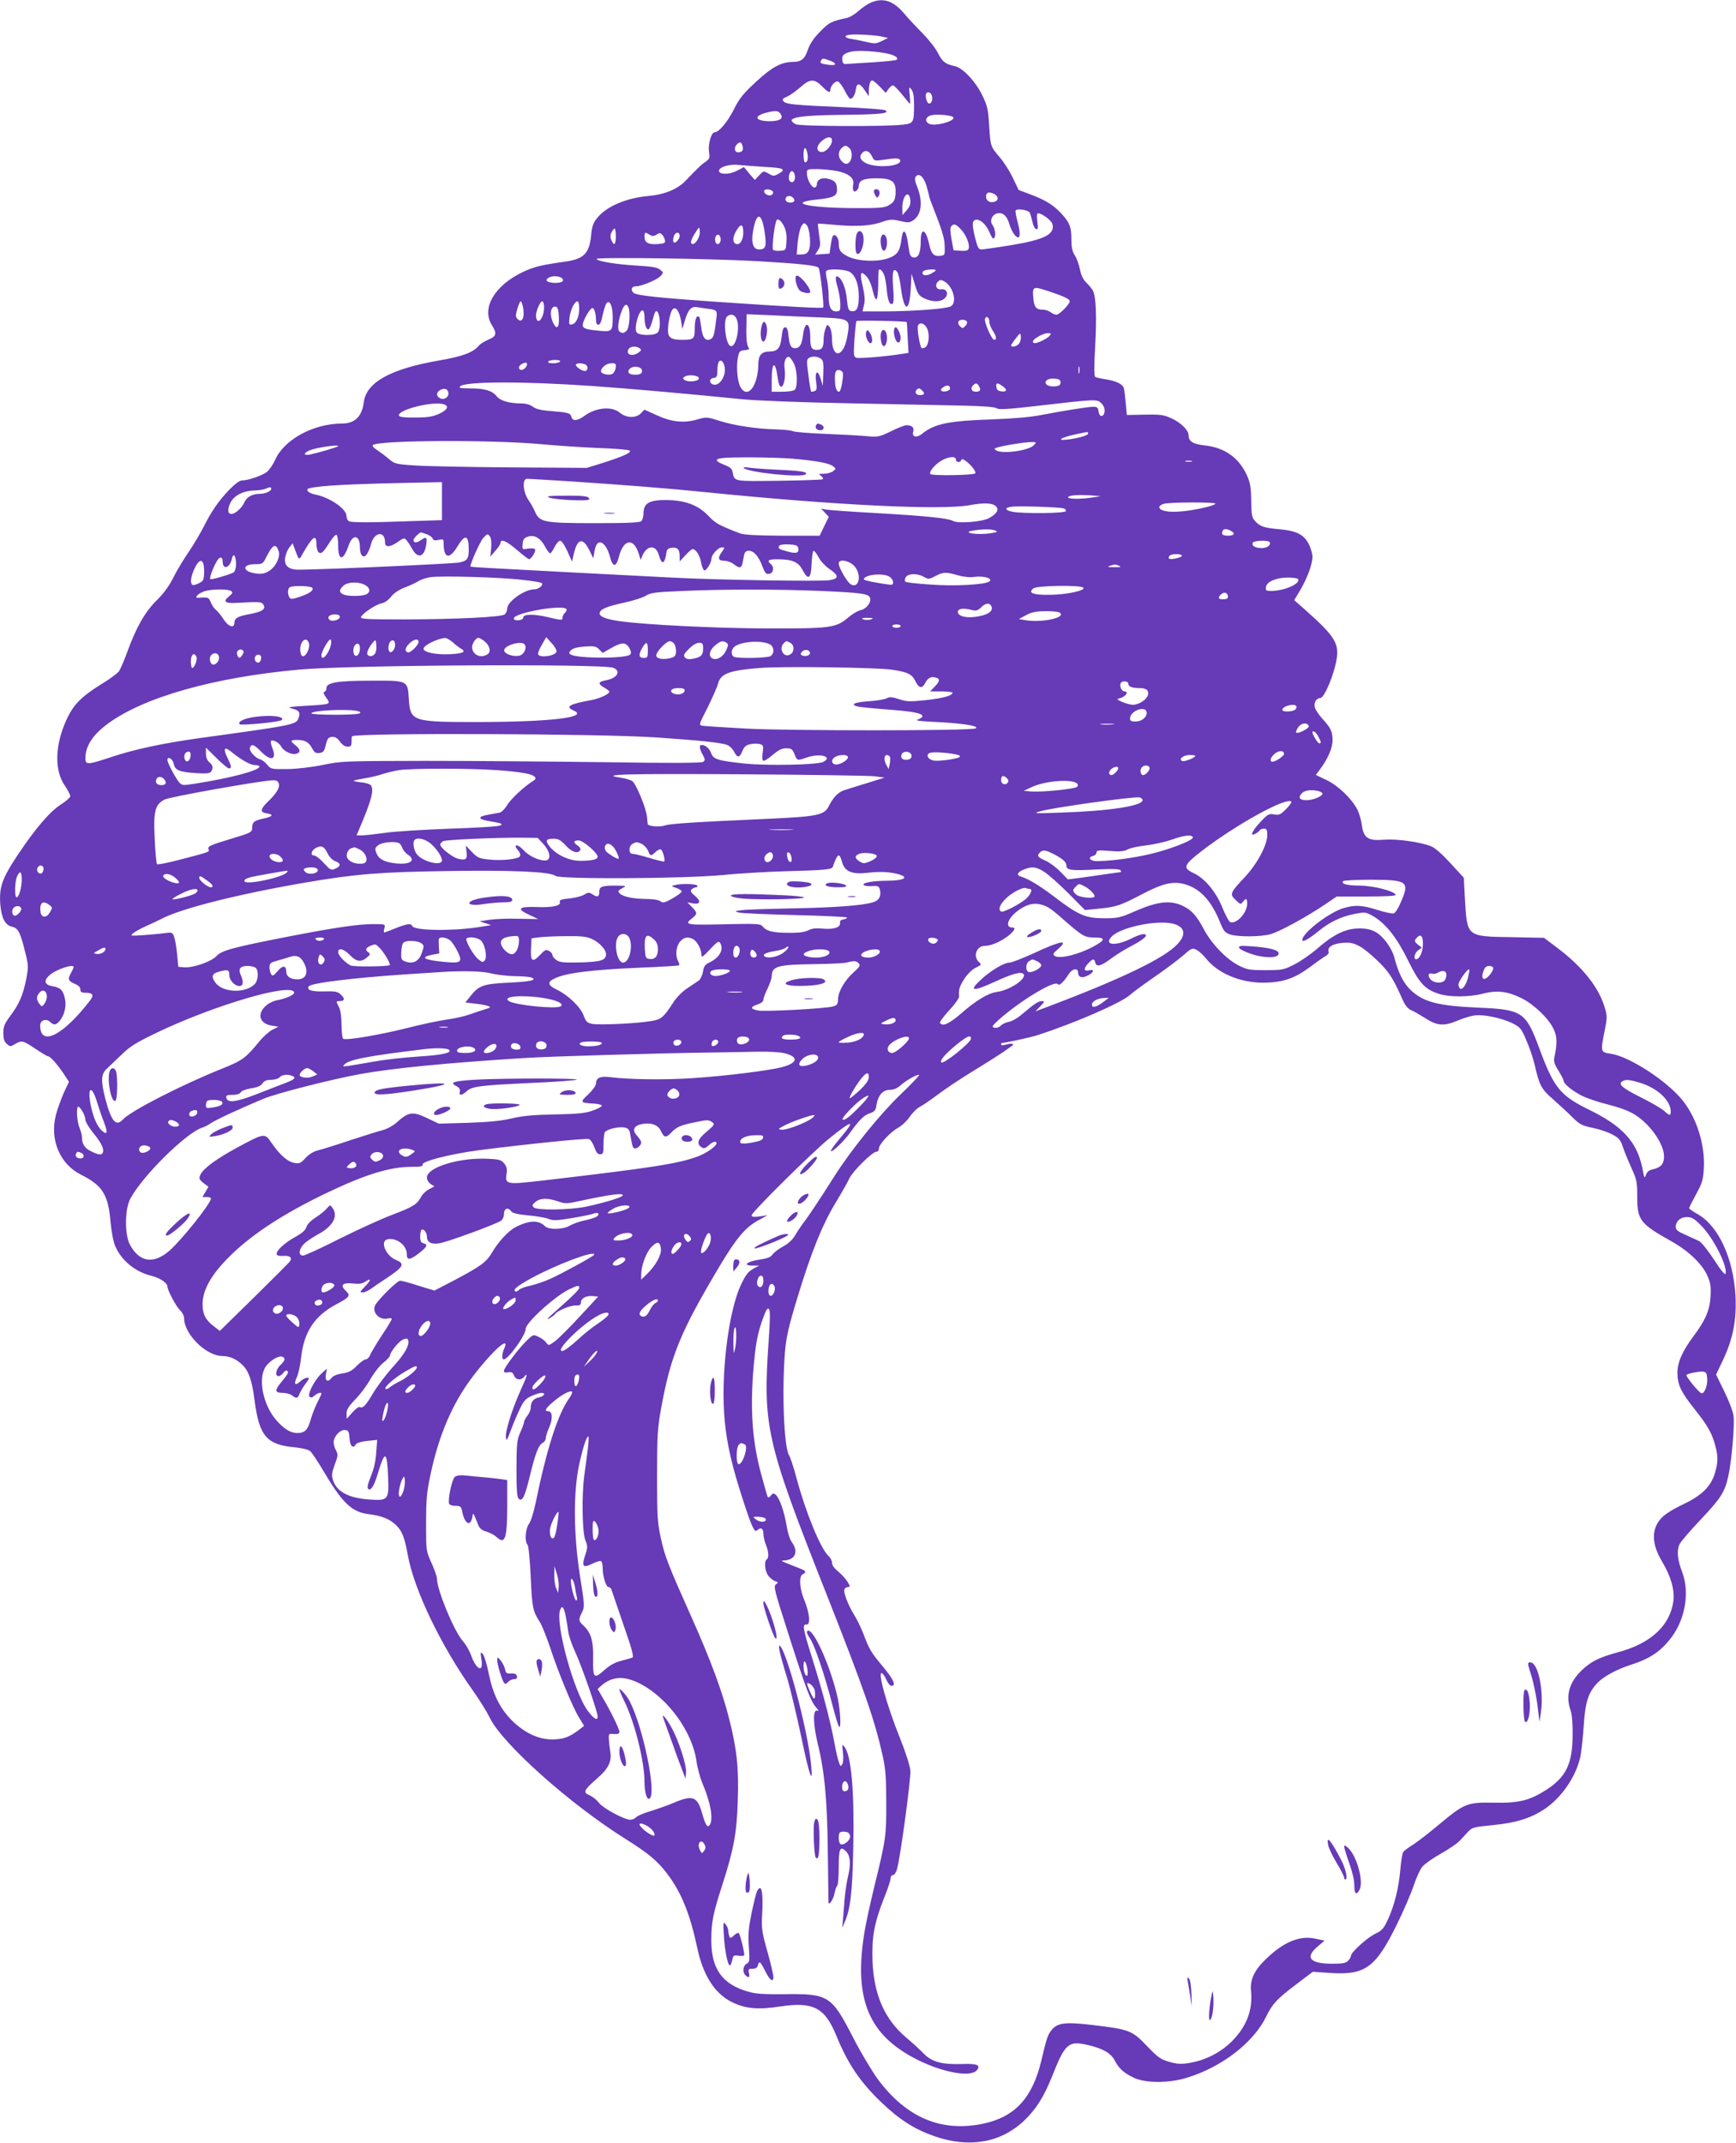 <?xml version="1.0" standalone="no"?>
<!DOCTYPE svg PUBLIC "-//W3C//DTD SVG 20010904//EN"
 "http://www.w3.org/TR/2001/REC-SVG-20010904/DTD/svg10.dtd">
<svg version="1.0" xmlns="http://www.w3.org/2000/svg"
 width="1037pt" height="1280pt" viewBox="0 0 1037 1280"
 preserveAspectRatio="xMidYMid meet">
<g transform="translate(0,1280) scale(0.1,-0.1)"
fill="#673ab7" stroke="none">
<path d="M5201 12784 c-19 -8 -51 -30 -72 -49 -21 -19 -51 -37 -66 -41 -100
-22 -109 -27 -164 -83 -40 -40 -61 -73 -74 -110 -18 -54 -39 -71 -89 -71 -67
0 -124 -30 -217 -116 -79 -73 -101 -99 -136 -169 -38 -75 -89 -135 -114 -135
-20 0 -40 -70 -34 -115 6 -39 4 -44 -20 -61 -27 -18 -51 -42 -117 -111 -50
-53 -126 -85 -227 -94 -134 -12 -254 -65 -307 -135 -21 -26 -29 -51 -33 -102
-11 -105 -43 -138 -149 -154 -150 -21 -190 -31 -257 -62 -171 -81 -250 -216
-187 -318 32 -51 28 -66 -21 -87 -23 -10 -49 -26 -56 -35 -35 -42 -97 -65
-242 -90 -287 -50 -431 -130 -446 -249 -11 -86 -54 -127 -131 -127 -168 0
-344 -95 -398 -216 -12 -28 -35 -61 -50 -73 -28 -22 -112 -51 -149 -51 -14 0
-43 -22 -77 -57 -66 -70 -104 -126 -151 -219 -20 -39 -60 -107 -90 -151 -30
-44 -72 -113 -92 -154 -25 -50 -57 -94 -99 -135 -69 -68 -123 -162 -176 -309
-18 -49 -40 -100 -48 -113 -8 -12 -49 -43 -91 -69 -146 -90 -189 -136 -237
-253 -56 -139 -56 -276 2 -361 19 -28 34 -57 34 -65 0 -7 -24 -29 -54 -48 -69
-44 -154 -144 -261 -304 -94 -142 -111 -192 -103 -297 7 -79 29 -121 68 -130
38 -8 51 -33 79 -147 21 -83 22 -92 8 -165 -19 -96 -43 -152 -96 -222 -34 -46
-41 -62 -41 -101 0 -35 5 -52 20 -65 20 -18 22 -18 49 -2 41 24 48 22 123 -28
37 -25 71 -45 76 -45 12 0 54 -47 92 -103 l32 -49 -31 -66 c-16 -37 -38 -96
-47 -132 -38 -148 23 -293 150 -357 128 -64 162 -118 176 -279 6 -62 17 -122
28 -147 39 -89 120 -154 217 -178 49 -12 95 -42 95 -63 0 -23 52 -120 75 -142
14 -13 25 -34 25 -49 0 -94 131 -224 227 -225 45 0 83 -17 120 -52 39 -37 58
-93 73 -208 28 -218 72 -270 240 -285 46 -5 82 -14 93 -23 10 -9 42 -57 72
-107 120 -204 176 -258 280 -270 74 -9 121 -28 159 -63 37 -35 53 -75 71 -176
37 -211 201 -552 398 -826 33 -47 76 -116 95 -155 78 -155 475 -510 803 -716
143 -90 196 -134 255 -212 85 -113 136 -240 179 -442 34 -162 104 -273 205
-323 81 -41 157 -48 293 -27 196 29 264 -7 333 -175 68 -167 142 -277 270
-399 107 -103 199 -161 318 -202 206 -71 393 -39 533 93 73 70 119 143 170
271 75 190 96 208 209 182 92 -21 140 -49 163 -93 25 -49 56 -76 116 -104 70
-32 209 -32 315 1 209 64 397 209 474 366 36 75 65 106 178 191 l100 76 103
-7 c209 -14 271 30 397 285 42 85 88 192 103 238 15 45 38 96 52 112 14 17 63
51 109 77 46 26 97 60 113 77 16 17 40 43 53 57 21 23 35 26 145 37 135 13
221 39 302 91 105 67 194 195 221 316 6 28 15 109 20 181 9 146 27 204 83 262
36 38 114 80 197 107 119 38 183 82 247 168 81 110 106 267 62 385 -30 78 -34
133 -15 170 9 17 65 82 126 146 119 126 143 163 164 258 20 88 39 311 31 363
-3 24 -28 89 -55 144 l-49 100 44 93 c58 124 79 236 72 378 -13 226 -103 419
-227 488 -27 15 -50 31 -50 35 0 4 19 42 42 84 37 68 42 85 46 158 7 139 -43
297 -127 402 -96 119 -321 264 -431 279 -59 8 -60 11 -34 140 15 74 15 86 0
135 -35 120 -131 242 -282 356 l-81 61 -194 4 c-269 4 -265 2 -278 224 l-7
131 -79 86 c-50 55 -92 92 -117 102 -66 26 -203 45 -281 39 -94 -8 -122 10
-132 88 -4 29 -16 71 -27 92 -33 65 -115 144 -185 177 l-63 30 24 32 c47 62
76 129 76 174 0 53 -10 74 -61 130 -21 23 -41 53 -45 68 -7 27 9 55 32 55 25
0 84 141 99 236 14 92 -15 137 -187 290 l-67 59 36 60 c42 71 73 156 73 199 0
18 -10 52 -22 76 -30 58 -74 80 -180 89 -89 8 -112 16 -143 51 -17 19 -20 37
-21 120 -1 81 -6 107 -26 152 -49 105 -132 164 -250 177 -73 8 -98 24 -98 62
0 29 -47 75 -102 100 -46 21 -66 24 -160 22 l-107 -2 -6 67 c-3 37 -8 77 -11
90 -5 27 -46 47 -115 57 -25 4 -50 10 -56 13 -8 5 -8 60 -1 182 10 183 5 297
-13 333 -7 12 -24 34 -39 48 -19 18 -32 44 -39 80 -6 30 -20 68 -31 84 -14 22
-20 47 -20 92 0 76 -9 101 -57 154 -48 53 -96 83 -186 117 l-72 27 -35 73
c-19 40 -53 93 -76 120 -58 68 -57 66 -65 188 -6 101 -10 120 -42 186 -40 82
-116 163 -164 173 -56 12 -73 25 -99 76 -14 29 -56 82 -92 119 -37 37 -86 89
-109 117 -66 79 -128 99 -202 67z m74 -204 l30 -7 -38 -18 c-33 -17 -43 -17
-90 -6 -28 7 -69 15 -89 18 -42 6 -50 20 -15 25 30 6 165 -2 202 -12z m33
-102 c42 -10 60 -24 48 -35 -3 -4 -66 -10 -138 -15 -73 -4 -144 -9 -158 -10
-20 -2 -26 2 -28 21 -5 29 7 41 50 52 38 10 164 3 226 -13z m-351 -40 c46 -17
41 -32 -8 -25 -46 6 -54 11 -44 26 8 14 11 14 52 -1z m-47 -153 c36 -37 50
-43 50 -22 0 23 30 56 46 50 8 -3 26 -27 40 -54 13 -27 28 -49 33 -49 15 0 29
24 33 54 5 43 23 42 52 -1 l26 -38 0 32 c0 36 9 63 20 63 5 0 25 -17 45 -37
l36 -38 16 23 c8 12 21 22 27 22 6 0 31 -25 55 -55 24 -30 45 -55 47 -55 2 0
1 24 -2 53 -5 48 -4 51 10 33 11 -14 16 -41 16 -90 0 -109 -2 -113 -68 -121
-110 -12 -615 -10 -639 3 -69 38 8 53 279 56 228 2 288 9 255 28 -9 4 -123 13
-254 18 -285 12 -338 17 -353 35 -9 11 -5 17 22 28 18 8 53 33 78 55 57 52 85
53 130 7z m658 -64 c5 -30 -15 -52 -28 -31 -5 8 -10 25 -10 38 0 32 34 25 38
-7z m-904 -103 c17 -28 -7 -42 -70 -42 -89 2 -94 33 -8 53 50 12 64 10 78 -11z
m1029 -17 c23 -22 -109 -59 -144 -40 -28 15 -19 43 16 51 34 7 116 0 128 -11z
m-723 -140 c0 -30 -39 -73 -64 -69 -31 4 -31 34 0 63 32 30 64 33 64 6z m-535
-31 c8 -26 -1 -40 -26 -40 -22 0 -26 29 -7 48 17 17 26 15 33 -8z m640 -16
c20 -21 16 -73 -7 -88 -13 -8 -22 -6 -37 8 -25 23 -27 58 -5 80 20 20 29 20
49 0z m-252 -31 c6 -30 0 -53 -14 -53 -5 0 -9 21 -9 46 0 48 14 53 23 7z m386
-17 c13 -27 15 -28 65 -21 76 12 99 11 103 -2 12 -35 -129 -49 -199 -20 -39
17 -49 42 -26 65 19 19 41 10 57 -22z m-641 -63 c117 -6 131 -14 79 -43 -24
-13 -29 -13 -56 3 -30 17 -30 17 -56 -10 l-26 -28 -33 38 -32 39 -42 -22 c-46
-24 -107 -24 -107 0 0 22 63 41 115 35 25 -3 96 -8 158 -12z m428 -24 c70 -13
108 -42 101 -78 -7 -36 2 -54 19 -40 8 6 14 19 14 29 0 32 29 45 105 45 89 0
115 -17 115 -76 0 -52 -8 -67 -44 -87 -26 -14 -59 -16 -217 -15 -272 2 -392
33 -201 52 89 9 112 21 112 56 0 39 -10 54 -45 65 -41 13 -75 0 -75 -30 0 -11
-7 -20 -15 -20 -18 0 -45 50 -45 85 0 24 2 25 58 25 32 0 85 -5 118 -11z
m-248 -28 c5 -29 -13 -50 -29 -34 -15 15 -3 66 14 60 7 -2 14 -14 15 -26z
m787 -63 c8 -28 15 -55 15 -60 0 -5 21 -61 46 -124 32 -83 46 -131 47 -172 2
-56 1 -57 -26 -60 -39 -5 -54 11 -67 70 -19 91 -50 102 -50 18 0 -69 -14 -102
-42 -98 -20 3 -24 12 -33 77 -12 88 -31 104 -40 34 -9 -74 -24 -96 -80 -116
-66 -23 -185 -18 -242 12 -43 22 -53 36 -53 81 0 31 -24 58 -35 40 -4 -6 -10
-32 -13 -58 l-7 -47 -43 -3 -43 -3 17 26 c15 22 16 36 7 91 -5 35 -8 66 -7 67
2 2 36 0 76 -4 139 -14 230 -10 297 12 57 20 68 20 117 9 47 -11 56 -11 79 4
49 32 59 110 25 197 -16 39 -18 55 -9 65 19 23 47 -2 64 -58z m-917 -35 c2 -7
-4 -16 -12 -19 -19 -7 -49 14 -40 28 8 13 46 6 52 -9z m1323 -13 c23 -13 25
-36 3 -44 -28 -11 -54 3 -54 30 0 26 18 31 51 14z m-503 -37 c2 -21 -4 -39
-22 -59 l-25 -29 -1 43 c0 75 41 114 48 45z m-699 14 c13 -16 5 -27 -20 -27
-21 0 -33 15 -24 30 9 14 31 12 44 -3z m1412 -87 c4 -8 11 -33 16 -54 4 -22
14 -42 22 -44 11 -4 13 4 8 40 -3 25 -4 48 0 52 12 12 84 -38 90 -63 15 -61
-49 -93 -250 -126 -86 -14 -165 -25 -175 -25 -16 0 -23 13 -36 65 -20 80 -20
104 -1 111 25 10 65 -24 86 -74 15 -35 22 -43 29 -32 10 16 3 57 -12 77 -17
22 -4 57 24 67 35 12 64 -12 78 -65 6 -20 19 -48 30 -61 32 -38 41 -7 20 71
-10 36 -16 69 -13 74 8 13 75 3 84 -13z m-1583 -120 c12 -82 6 -100 -34 -100
-36 0 -48 40 -35 113 20 115 52 109 69 -13z m115 39 c12 -23 17 -52 15 -89 -3
-55 -3 -55 -37 -58 -18 -2 -38 1 -43 6 -8 8 5 127 18 170 6 22 28 9 47 -29z
m155 -67 c5 -74 -8 -102 -49 -102 l-30 0 6 73 c4 39 14 83 22 96 14 21 16 22
31 7 9 -9 17 -39 20 -74z m-398 29 c0 -45 -20 -77 -44 -68 -22 9 -20 43 5 83
25 41 39 36 39 -15z m1300 19 c32 -34 55 -93 46 -116 -4 -11 -17 -14 -48 -12
l-42 3 -12 65 c-8 44 -9 69 -2 78 16 18 27 15 58 -18z m-2065 -79 c-5 -13 -9
-12 -20 8 -13 25 -11 45 9 70 9 11 12 6 14 -23 2 -21 0 -46 -3 -55z m505 60
c0 -35 -34 -81 -49 -66 -7 7 -2 24 15 53 14 23 27 42 30 42 2 0 4 -13 4 -29z
m-300 -13 c16 -10 24 -10 41 0 18 12 24 12 34 0 8 -7 15 -22 17 -33 3 -17 -3
-20 -45 -23 -55 -4 -77 9 -77 44 0 28 3 29 30 12z m180 -7 c0 -20 -27 -48 -36
-38 -4 3 -4 18 0 32 7 29 36 34 36 6z m245 -21 c0 -27 -22 -39 -31 -16 -8 22
3 49 19 43 6 -2 12 -14 12 -27z m220 -130 c256 -15 356 -26 365 -40 10 -17 34
-229 27 -237 -7 -6 -204 5 -607 32 -390 27 -510 40 -527 57 -18 19 -10 38 17
38 33 0 126 39 146 61 18 21 18 21 -3 38 -16 14 -49 19 -133 24 -131 8 -237
25 -247 40 -8 12 671 3 962 -13z m554 -66 c33 -24 51 -74 51 -147 0 -68 -13
-92 -47 -85 -14 3 -19 16 -24 68 -5 62 -27 121 -50 135 -20 13 -22 -5 -5 -63
9 -32 16 -77 16 -100 0 -38 -2 -42 -25 -42 -32 0 -45 26 -45 92 0 29 -5 72
-10 96 -6 24 -8 47 -5 53 10 16 118 11 144 -7z m200 -11 c7 -14 15 -56 18 -92
6 -68 18 -96 35 -85 7 4 8 41 3 99 -7 93 0 120 25 90 6 -8 16 -49 21 -91 19
-148 51 -155 59 -13 l5 94 14 -45 c23 -78 28 -86 64 -103 49 -23 100 -22 123
4 23 25 8 56 -25 51 -27 -4 -39 24 -19 45 13 12 20 13 37 3 55 -29 81 -129 40
-150 -27 -15 -220 -29 -390 -30 l-137 0 9 38 c7 26 4 58 -7 110 -18 76 -15 94
11 72 23 -19 37 -49 50 -103 6 -26 15 -47 20 -45 6 2 10 39 11 83 0 44 1 83 2
88 4 15 19 6 31 -20z m311 22 c0 -2 -14 -12 -31 -21 -32 -16 -58 -7 -45 15 7
11 76 16 76 6z m-2231 -49 c13 -16 -4 -26 -44 -26 -13 0 -31 3 -39 6 -27 10 1
34 39 34 18 0 38 -6 44 -14z m2918 -80 c83 -28 113 -43 113 -56 0 -17 -62 -80
-79 -80 -9 0 -25 7 -35 15 -11 8 -31 15 -45 15 -43 0 -54 15 -59 74 -5 67 -2
68 105 32z m-3151 -101 c8 -55 -9 -86 -34 -61 -13 12 -13 21 -2 60 7 25 16 46
21 46 4 0 11 -20 15 -45z m124 10 c0 -65 -40 -113 -48 -58 -4 26 23 93 37 93
6 0 11 -16 11 -35z m210 -7 c0 -52 -19 -92 -44 -96 -17 -4 -18 1 -14 42 6 46
30 96 48 96 6 0 10 -19 10 -42z m200 -52 c0 -86 -4 -90 -87 -81 -84 8 -98 15
-90 46 9 32 44 89 56 89 11 0 21 -35 21 -72 0 -18 5 -28 14 -28 10 0 19 20 26
58 7 31 17 63 23 70 19 24 37 -16 37 -82z m94 58 c12 -33 6 -122 -10 -138 -18
-18 -24 -19 -43 -7 -15 10 -8 73 15 129 14 35 28 41 38 16z m-416 -53 c4 -66
-10 -85 -32 -43 -25 49 -18 106 13 100 12 -2 17 -17 19 -57z m895 44 c47 -6
52 -11 47 -50 -12 -101 -17 -119 -32 -129 -32 -19 -52 5 -59 68 -4 31 -9 59
-12 62 -15 16 -27 -13 -27 -66 0 -66 -5 -70 -76 -70 -65 0 -84 13 -84 58 1 47
15 111 29 125 18 18 39 -12 49 -68 l8 -50 17 57 c18 59 38 80 72 73 11 -2 41
-7 68 -10z m-383 -48 c0 -46 11 -78 24 -74 6 2 16 25 23 51 7 27 15 51 18 54
23 24 38 -95 15 -123 -18 -22 -116 -21 -128 1 -16 29 18 142 39 129 5 -4 9
-21 9 -38z m551 -14 c22 -57 -8 -178 -40 -159 -27 17 -42 151 -19 174 21 21
48 14 59 -15z m497 11 c182 -8 182 -8 163 -115 -22 -126 -91 -135 -91 -12 0
27 -6 58 -14 69 -14 18 -15 18 -25 -9 -6 -16 -11 -43 -11 -62 0 -50 -9 -65
-40 -65 -33 0 -40 14 -40 78 0 89 -33 97 -43 11 -7 -57 -20 -79 -48 -79 -24 0
-33 16 -39 75 -3 35 -9 50 -20 50 -11 0 -17 -16 -21 -59 -8 -67 -24 -86 -75
-86 -44 0 -64 -23 -64 -73 -1 -128 -61 -211 -104 -144 -20 29 -29 120 -19 177
8 42 11 45 41 48 24 2 31 7 24 15 -11 14 -16 57 -13 141 l1 59 143 -6 c78 -4
211 -10 295 -13z m1012 -27 c0 -12 9 -35 20 -52 22 -33 26 -55 9 -55 -15 0
-62 108 -55 126 8 21 26 8 26 -19z m-494 -1 c1 0 4 -42 6 -92 l5 -92 -33 -5
c-94 -16 -263 -30 -279 -24 -16 7 -17 16 -11 109 4 56 9 105 12 110 4 6 293 0
300 -6z m360 3 c3 -6 -1 -18 -10 -27 -15 -15 -17 -15 -32 0 -19 19 -11 38 16
38 10 0 22 -5 26 -11z m-239 -39 c18 -34 12 -100 -9 -114 -9 -5 -20 -8 -23 -5
-11 12 -28 116 -22 133 9 24 39 16 54 -14z m553 -89 c-10 -19 -50 -30 -50 -14
0 3 12 22 28 42 25 33 27 34 30 14 2 -12 -2 -31 -8 -42z m179 42 c-14 -16 -69
-43 -89 -43 -5 0 -10 5 -10 10 0 15 62 50 89 50 21 0 22 -2 10 -17z m-2449
-73 c13 -9 12 -12 -4 -25 -29 -22 -66 -19 -66 4 0 29 40 40 70 21z m922 -91
c21 -39 24 -139 6 -157 -7 -7 -39 -12 -75 -12 l-63 0 0 74 c0 109 22 113 36 6
4 -31 11 -50 20 -50 17 0 28 60 21 107 -7 39 7 76 26 71 7 -3 20 -20 29 -39z
m162 28 c14 -10 16 -25 14 -87 l-3 -75 -13 43 c-17 57 -36 45 -27 -19 6 -40 4
-50 -9 -55 -9 -4 -19 -5 -21 -2 -2 2 -10 46 -16 97 -11 79 -11 94 2 102 20 13
52 11 73 -4z m-1559 -17 c-3 -5 -22 -10 -41 -10 -21 0 -33 4 -29 10 3 6 22 10
41 10 21 0 33 -4 29 -10z m985 -50 c0 -46 -33 -92 -64 -88 -30 4 -33 36 -4 40
20 3 23 9 23 43 0 22 4 46 8 53 15 22 37 -7 37 -48z m-1190 15 c-16 -20 -40
-19 -40 0 0 17 43 38 48 23 2 -5 -2 -15 -8 -23z m354 19 c18 -7 21 -30 6 -39
-12 -8 -60 21 -60 35 0 11 30 13 54 4z m184 -20 c-2 -15 -10 -31 -19 -37 -19
-12 -69 -1 -69 15 0 22 33 48 62 48 26 0 29 -3 26 -26z m2769 -31 c-3 -10 -5
-2 -5 17 0 19 2 27 5 18 2 -10 2 -26 0 -35z m-2612 12 c0 -15 -8 -21 -30 -23
-43 -3 -63 11 -45 33 20 24 75 16 75 -10z m1199 -10 c6 -16 -8 -102 -18 -112
-11 -11 -24 10 -27 42 -5 64 0 85 20 85 10 0 21 -7 25 -15z m-859 -35 c0 -18
-62 -25 -85 -10 -13 9 -13 11 0 20 23 15 85 8 85 -10z m2160 -25 c0 -15 -8
-21 -33 -23 -18 -2 -40 2 -48 9 -23 19 3 41 45 37 28 -2 36 -7 36 -23z m-2795
-21 c204 -14 588 -48 895 -79 79 -8 357 -19 635 -24 272 -6 579 -12 682 -14
124 -3 192 -8 202 -16 11 -9 64 -6 238 14 354 41 361 42 387 16 14 -14 21 -32
19 -49 -4 -36 -32 -36 -36 1 -3 22 -8 27 -30 27 -32 0 -177 -23 -317 -50 -63
-12 -169 -21 -284 -25 -264 -9 -346 -25 -423 -86 -32 -27 -63 -19 -53 12 8 24
-8 39 -40 39 -11 0 -52 -16 -92 -36 -68 -33 -77 -35 -140 -30 -38 4 -149 10
-248 14 -99 4 -188 11 -198 16 -10 5 -55 10 -100 11 -119 3 -251 23 -339 51
-76 24 -79 24 -134 8 -80 -23 -153 -15 -242 26 l-73 33 -20 -21 c-28 -31 -88
-30 -127 3 -48 40 -143 31 -212 -20 -41 -30 -70 -32 -77 -5 -6 23 -18 26 -127
35 -56 4 -86 12 -104 26 -16 12 -41 19 -71 19 -72 1 -124 16 -146 45 -26 32
-72 45 -159 45 -53 0 -67 3 -58 12 30 30 375 31 792 2z m2309 -3 c12 -21 5
-31 -20 -31 -24 0 -33 18 -19 35 17 20 27 19 39 -4z m139 3 c30 -21 28 -36 -5
-32 -20 2 -29 9 -31 26 -4 26 5 28 36 6z m-313 -15 c0 -8 -12 -15 -27 -17 -31
-4 -37 12 -10 27 21 13 37 9 37 -10z m-2997 -23 c6 -27 -25 -48 -49 -35 -24
12 -24 35 -1 48 24 15 46 9 50 -13z m2830 12 c19 -19 14 -28 -13 -28 -24 0
-34 18 -18 33 9 10 17 9 31 -5z m-2854 -84 c30 -11 16 -35 -31 -56 -37 -17
-69 -22 -142 -22 -64 -1 -95 3 -98 11 -12 35 210 90 271 67z m3846 -174 c0
-11 -58 -28 -126 -36 -67 -7 -35 13 49 31 78 17 77 17 77 5z m-3260 -64 c85
-8 234 -18 330 -22 96 -3 182 -10 190 -15 19 -10 -38 -36 -165 -76 l-90 -28
-460 3 c-253 2 -511 7 -573 12 -108 7 -116 10 -150 39 -21 18 -52 41 -70 53
-19 12 -30 24 -25 29 30 30 717 33 1013 5z m2936 -5 c-30 -33 -188 -55 -226
-31 -12 8 -12 10 2 15 28 11 160 33 202 34 38 1 39 0 22 -18z m-4156 -6 c0 -5
-116 -39 -167 -50 -41 -8 -43 8 -3 25 39 16 170 36 170 25z m2715 -75 c144
-13 216 -26 241 -45 19 -15 19 -15 0 -30 -11 -8 -36 -15 -55 -15 -32 0 -33 -1
-16 -13 10 -8 14 -17 9 -20 -5 -3 -124 -7 -263 -9 -275 -3 -263 -6 -275 53 -4
20 -17 30 -51 43 -51 20 -57 33 -17 39 56 8 311 6 427 -3z m975 -5 c0 -18 27
-20 32 -3 3 8 12 6 29 -7 33 -25 63 -65 54 -73 -11 -11 -256 -15 -267 -4 -13
13 33 65 74 85 42 21 78 22 78 2z m1408 -12 c-10 -2 -26 -2 -35 0 -10 3 -2 5
17 5 19 0 27 -2 18 -5z m-3718 -118 c321 -21 589 -42 815 -65 758 -77 1405
-109 1575 -78 85 16 139 14 159 -6 20 -21 7 -43 -39 -70 -39 -23 -185 -35
-217 -18 -31 17 -162 30 -458 47 -148 8 -283 18 -300 21 l-30 6 23 -25 23 -24
-28 -57 -27 -56 -221 0 c-160 1 -230 5 -255 14 -127 49 -146 60 -189 105 -61
64 -136 92 -248 94 -103 1 -138 -18 -139 -77 0 -20 -6 -42 -13 -49 -9 -9 -81
-12 -279 -12 -301 0 -329 5 -356 68 -7 18 -25 50 -40 71 -32 48 -38 126 -8
126 10 0 123 -7 252 -15z m-760 -118 l0 -114 -187 -6 c-235 -9 -347 -9 -367
-1 -9 3 -16 17 -16 31 0 43 -100 112 -187 129 -41 8 -62 30 -36 37 60 17 262
27 701 35 l92 2 0 -113z m-1020 73 c0 -14 -35 -30 -69 -30 -45 0 -78 -19 -92
-52 -13 -31 -54 -68 -76 -68 -23 0 -26 26 -7 66 21 44 77 73 144 74 25 1 54 5
65 10 27 12 35 12 35 0z m4910 -51 c-65 -11 -150 -11 -150 0 0 12 58 17 135
12 l60 -5 -45 -7z m730 -37 c0 -12 -121 -40 -205 -47 -77 -7 -130 4 -130 26 0
7 14 17 30 20 45 10 305 10 305 1z m-907 -29 c10 -2 16 -10 14 -16 -4 -14
-257 -16 -319 -4 -47 10 -49 24 -5 30 38 6 284 -2 310 -10z m-408 -132 c16 -7
14 -9 -14 -14 -45 -9 -115 -9 -138 0 -14 6 -8 9 22 14 57 9 107 9 130 0z
m1406 -1 c30 -16 23 -30 -16 -30 -22 0 -35 5 -35 13 0 27 19 34 51 17z m-4803
-21 c17 -6 33 -17 36 -25 4 -12 14 -14 36 -9 28 6 30 5 30 -22 1 -89 34 -97
82 -18 46 77 68 71 68 -18 0 -55 -9 -67 -56 -77 -32 -7 -771 -41 -957 -43 -64
-1 -93 25 -83 76 4 20 15 46 26 59 l18 23 11 -30 c27 -74 27 -73 47 -36 60
106 84 124 84 63 0 -22 6 -45 13 -51 16 -13 29 0 71 67 15 23 31 40 36 37 6
-3 10 -33 10 -65 0 -91 30 -92 61 -2 25 75 69 69 69 -9 0 -49 23 -69 43 -37 8
13 18 37 22 53 17 77 85 89 85 15 0 -30 27 -30 72 0 42 29 43 29 58 11 8 -10
23 -33 32 -50 33 -59 71 -50 83 20 8 49 3 56 -27 35 -28 -20 -48 -21 -48 -2 0
11 35 46 46 46 0 0 15 -5 32 -11z m386 -83 l-5 -51 30 35 c17 19 31 40 31 47
0 27 37 11 98 -42 35 -30 67 -55 72 -55 14 0 43 48 36 59 -4 5 -22 7 -42 4
-35 -6 -35 -6 -32 28 2 27 9 36 31 43 38 14 76 -8 103 -59 11 -22 25 -40 30
-40 5 0 17 17 27 38 10 20 25 37 33 37 9 0 27 -27 43 -62 l28 -63 12 52 c21
88 54 93 92 15 l23 -47 6 35 c7 43 17 60 34 60 22 0 47 -36 60 -87 16 -63 37
-63 53 1 27 107 89 116 119 17 l11 -36 10 25 c27 64 81 67 98 6 19 -65 36 -58
47 19 2 14 12 21 32 23 33 4 46 -10 46 -52 l0 -30 34 37 c18 20 38 37 43 37
20 0 44 -38 51 -80 4 -24 13 -45 19 -47 12 -4 43 46 43 70 0 23 40 67 61 67
20 0 20 0 -1 -30 -25 -35 -19 -50 19 -50 16 0 40 -9 54 -20 33 -26 46 -25 52
5 3 14 7 36 10 50 4 18 12 25 28 25 30 0 59 -33 81 -93 15 -39 22 -48 40 -45
26 4 33 40 11 58 -27 22 -16 30 43 29 85 0 122 -17 146 -64 34 -65 51 -53 54
38 2 42 7 77 12 77 5 0 19 -18 30 -39 11 -22 39 -52 62 -68 61 -41 61 -60 1
-69 -58 -8 -656 1 -943 16 -265 13 -943 49 -1087 57 -62 3 -113 7 -113 9 0 21
58 150 77 171 24 25 26 26 39 9 8 -12 11 -36 8 -70z m4650 36 c10 -17 -14 -36
-48 -36 -39 0 -62 15 -52 33 8 13 92 15 100 3z m-2816 -36 c6 -29 -10 -35 -61
-21 -54 14 -62 19 -52 35 4 6 28 10 58 8 41 -2 53 -7 55 -22z m-3104 -17 c12
-35 -16 -94 -56 -119 -25 -16 -43 -20 -77 -16 -85 11 -89 56 -5 56 41 0 45 2
65 43 38 75 56 84 73 36z m-254 -80 c0 -20 -6 -41 -13 -47 -12 -10 -118 -42
-139 -42 -16 0 37 125 55 128 12 3 17 -3 17 -22 0 -52 43 -40 55 16 9 40 25
18 25 -33z m5650 51 c0 -10 -68 -26 -76 -17 -4 3 -3 10 1 16 8 14 75 15 75 1z
m-5846 -46 c8 -22 7 -87 -2 -101 -4 -6 -20 -16 -35 -22 -23 -9 -29 -8 -34 5
-12 31 32 134 57 134 5 0 11 -7 14 -16z m3887 -13 c48 -48 33 -140 -18 -112
-21 11 -73 100 -73 125 0 28 57 20 91 -13z m1584 -1 c15 -6 7 -9 -30 -8 -39 0
-45 2 -25 8 32 10 31 10 55 0z m-965 -56 c35 -10 70 -14 101 -10 54 7 109 -8
91 -26 -20 -20 -205 -31 -351 -20 -76 5 -143 12 -150 16 -8 5 -8 13 -1 27 13
24 70 26 109 3 26 -15 30 -15 67 4 48 26 65 26 134 6z m-410 -7 c27 -14 35
-53 10 -50 -71 8 -160 26 -160 32 0 27 107 40 150 18z m-2188 -21 c59 -6 110
-15 114 -19 12 -11 -17 -37 -43 -37 -59 0 -163 -73 -163 -115 0 -12 -7 -28
-15 -35 -20 -16 -277 -29 -602 -30 -218 0 -261 2 -257 14 8 21 89 76 124 82
19 4 41 20 56 40 17 21 45 40 80 54 30 11 66 28 81 37 14 10 47 21 72 25 63
10 422 0 553 -16z m4632 5 c17 -27 -82 -71 -162 -71 -29 0 -33 3 -30 23 4 32
61 57 130 57 31 0 59 -4 62 -9z m-5580 -32 c33 -15 42 -40 20 -56 -21 -16
-118 -17 -145 -3 -24 13 -24 25 1 50 23 23 84 27 124 9z m-308 -21 c9 -15 -18
-34 -79 -54 -41 -14 -51 -14 -58 -3 -13 21 -11 57 4 62 25 11 126 7 133 -5z
m4603 3 c26 -16 -92 -43 -195 -44 -103 -2 -137 11 -100 39 23 16 270 20 295 5z
m-5089 -21 c13 -9 10 -14 -14 -34 -37 -30 -21 -42 54 -37 134 7 142 7 154 -12
16 -26 -10 -42 -86 -56 -67 -12 -88 -24 -88 -52 0 -35 -38 -22 -66 24 -15 23
-35 47 -44 54 -10 7 -23 26 -30 43 -13 32 -17 33 -65 30 -26 -2 -27 0 -16 14
8 9 28 20 45 25 43 13 138 13 156 1z m3525 0 c247 -11 288 -17 293 -44 6 -27
-24 -64 -58 -71 -17 -4 -51 -24 -75 -45 -69 -60 -108 -65 -480 -64 -305 1
-736 22 -887 44 -82 12 -120 28 -116 49 5 23 44 39 150 62 51 11 107 29 125
40 28 18 58 22 201 28 249 12 588 12 847 1z m2428 -24 c7 -19 -1 -26 -30 -26
-25 0 -29 10 -11 28 16 16 35 15 41 -2z m-1410 -70 c11 -29 -27 -52 -99 -61
-59 -8 -107 7 -102 33 4 18 36 21 89 7 20 -5 32 -1 52 19 26 26 51 26 60 2z
m-2539 -15 c3 -5 -1 -14 -9 -21 -8 -7 -15 -20 -15 -30 0 -16 -5 -16 -81 2 -92
22 -154 21 -154 -2 0 -17 -54 -22 -56 -5 -3 34 296 87 315 56z m2945 -20 c46
-29 -103 -62 -201 -46 l-42 7 44 24 c34 18 62 23 115 23 39 1 76 -3 84 -8z
m-4299 -26 c0 -18 -48 -31 -62 -17 -16 16 0 32 33 32 19 0 29 -5 29 -15z
m3175 -14 c-18 -7 -55 -4 -55 5 0 2 17 4 38 3 28 0 32 -2 17 -8z m175 -41 c0
-5 -11 -10 -25 -10 -14 0 -25 5 -25 10 0 6 11 10 25 10 14 0 25 -4 25 -10z
m-2675 -97 c17 -16 40 -33 51 -39 30 -18 8 -28 -69 -32 -82 -4 -157 11 -157
33 0 20 83 61 129 64 7 1 28 -11 46 -26z m183 11 c35 -24 48 -65 26 -81 -40
-29 -94 -5 -94 42 0 22 23 55 38 55 4 0 18 -7 30 -16z m436 -68 c-9 -24 -96
-37 -109 -16 -4 6 6 32 21 57 l27 47 33 -37 c19 -20 31 -43 28 -51z m-1478 49
c6 -26 -17 -75 -36 -75 -16 0 -22 44 -11 73 13 34 39 35 47 2z m131 -5 c-11
-54 -57 -106 -57 -64 0 21 41 94 53 94 5 0 7 -13 4 -30z m262 -56 c-13 -16
-35 -18 -44 -4 -7 11 9 45 34 74 15 17 16 17 19 -19 2 -20 -2 -43 -9 -51z
m121 52 c0 -25 -22 -51 -33 -39 -11 10 -8 48 5 61 15 15 28 6 28 -22z m140 19
c0 -19 -49 -67 -64 -62 -20 7 -17 27 8 52 28 28 56 33 56 10z m1530 -15 c6
-12 10 -33 8 -48 -2 -21 -10 -28 -38 -34 -44 -10 -80 -2 -80 17 0 22 60 85 81
85 10 0 23 -9 29 -20z m309 11 c12 -8 12 -14 1 -41 -16 -39 -52 -64 -80 -55
-30 10 -25 49 11 79 33 28 46 31 68 17z m260 -10 c27 -15 28 -57 2 -71 -21
-11 -189 -14 -215 -4 -17 7 -21 31 -7 52 23 38 165 52 220 23z m122 9 c26 -14
25 -56 -2 -70 -38 -21 -69 36 -37 68 15 15 15 15 39 2z m-2571 -33 c0 -29 -15
-51 -29 -43 -14 9 -14 49 1 64 15 15 28 6 28 -21z m985 22 c13 -20 -5 -59 -31
-65 -35 -9 -88 8 -92 29 -6 31 106 64 123 36z m625 -21 c10 -19 12 -30 4 -38
-25 -25 -315 -24 -354 0 -13 8 -13 12 2 27 12 11 39 18 82 21 55 4 67 1 85
-17 l21 -21 53 30 c61 35 86 35 107 -2z m110 -13 c0 -41 -2 -45 -25 -45 -30 0
-32 19 -8 61 24 41 33 36 33 -16z m330 11 c0 -39 -12 -52 -61 -61 -25 -5 -39
-2 -48 8 -10 13 -6 21 24 51 22 22 45 36 60 36 22 0 25 -5 25 -34z m-2746 -15
c3 -4 -1 -17 -9 -27 -12 -16 -16 -17 -24 -5 -5 8 -7 20 -4 28 6 15 29 18 37 4z
m3384 -8 c5 -16 -22 -27 -44 -19 -13 5 -14 9 -4 22 15 17 41 15 48 -3z m-3530
-26 c4 -21 -15 -47 -34 -47 -18 0 -28 38 -13 56 16 19 43 14 47 -9z m-134 -2
c6 -17 -13 -65 -26 -65 -4 0 -8 18 -8 40 0 41 21 57 34 25z m386 -4 c0 -11 -5
-23 -11 -27 -15 -9 -33 12 -26 30 9 23 37 20 37 -3z m2103 -60 c50 -19 24 -63
-45 -75 -46 -8 -48 -21 -8 -44 16 -9 30 -20 30 -23 0 -15 -56 -41 -108 -51
-133 -24 -158 -39 -104 -63 89 -40 -136 -67 -568 -68 -398 0 -409 3 -418 138
-7 111 -4 110 -226 109 -198 0 -266 -11 -266 -44 0 -10 -5 -20 -12 -22 -8 -3
-5 -15 11 -36 28 -40 30 -39 -124 -48 -88 -5 -111 -9 -87 -15 47 -10 58 -23
46 -56 -14 -42 -17 -43 -599 -123 -213 -30 -382 -66 -517 -111 -144 -48 -158
-49 -158 -10 0 74 43 141 134 208 214 158 633 277 1141 323 295 28 1813 36
1878 11z m1662 -11 c97 -14 123 -27 143 -69 20 -42 41 -46 58 -12 16 31 35 42
62 34 29 -7 28 -21 -5 -55 l-27 -28 67 0 c37 0 67 -4 67 -8 0 -17 -53 -32
-158 -44 -96 -10 -114 -10 -160 5 -42 14 -57 15 -75 6 -12 -7 -61 -15 -110
-18 -89 -6 -114 -21 -55 -33 18 -3 99 -11 180 -17 145 -11 198 -22 198 -40 0
-5 -12 -13 -27 -19 -21 -6 8 -10 115 -15 157 -8 255 -24 230 -38 -26 -15
-1108 -15 -1373 -1 -132 7 -249 15 -261 17 -20 4 -18 10 32 107 28 57 57 121
63 144 16 61 69 80 251 94 134 11 693 3 785 -10z m1415 -84 c0 -17 22 -26 63
-26 45 0 61 -13 54 -42 -7 -27 -54 -58 -90 -58 -13 0 -42 8 -63 17 -31 13 -35
17 -19 21 38 8 62 42 31 42 -16 0 -31 34 -21 50 9 15 45 12 45 -4z m-2650 -40
c0 -18 -33 -30 -60 -21 -37 12 -23 35 20 35 28 0 40 -4 40 -14z m3653 -93 c4
-3 2 -12 -4 -20 -13 -15 -79 -18 -79 -3 0 21 67 40 83 23z m-893 -41 c0 -27
-31 -52 -67 -52 -25 0 -33 4 -33 18 0 33 53 66 88 54 6 -2 12 -11 12 -20z
m-4720 12 c22 -5 28 -9 18 -15 -18 -12 -288 -11 -288 0 0 17 205 27 270 15z
m4517 -81 c-20 -2 -52 -2 -70 0 -17 2 0 4 38 4 39 0 53 -2 32 -4z m1171 -11
c4 -12 -66 -48 -75 -38 -3 3 2 17 11 31 18 27 56 32 64 7z m57 -62 c18 -34 18
-40 5 -40 -8 0 -40 51 -40 65 0 16 22 1 35 -25z m-3955 -5 c253 -17 388 -31
424 -45 14 -5 32 -23 41 -40 20 -39 33 -38 50 5 12 27 22 35 49 40 19 4 44 4
56 0 20 -6 21 -12 16 -50 -4 -25 -3 -46 3 -49 5 -4 30 12 56 34 35 30 55 40
81 40 31 0 37 -4 50 -35 16 -40 16 -40 76 -19 78 26 155 4 96 -27 -33 -18
-331 -24 -470 -10 -158 17 -187 25 -200 62 -10 28 -34 49 -57 49 -16 0 -13
-24 7 -59 15 -28 15 -33 2 -42 -10 -7 -189 -8 -585 -2 -313 4 -795 8 -1070 8
-484 -1 -504 -1 -615 -24 -69 -14 -155 -24 -213 -25 -95 -1 -100 0 -120 25
-12 15 -31 30 -43 33 -31 9 -68 52 -61 70 10 25 25 19 67 -24 60 -61 96 -48
66 24 -8 20 -11 38 -6 41 13 8 48 -12 60 -35 14 -27 62 -50 88 -43 29 7 28 27
-3 51 -33 27 -32 32 11 32 46 0 70 -14 89 -51 13 -24 22 -30 43 -27 23 3 29
10 38 48 9 37 15 46 36 48 19 2 31 -5 48 -27 14 -20 30 -31 46 -31 20 0 24 5
24 30 0 17 1 31 3 32 34 21 1479 16 1817 -7z m-2552 -185 c17 0 15 13 -10 65
-26 53 -18 67 20 37 61 -50 117 -82 144 -82 15 0 28 -4 28 -9 0 -23 -173 -69
-384 -102 -78 -12 -79 -12 -99 12 -22 28 -67 113 -67 129 0 25 31 8 37 -20 8
-41 31 -51 131 -58 65 -4 86 -2 93 9 14 22 11 38 -11 56 -13 11 -20 30 -20 52
l0 35 63 -62 c34 -34 68 -62 75 -62z m6302 86 c0 -12 -50 -46 -69 -46 -20 0
-11 28 15 49 26 20 54 19 54 -3z m-6532 -13 c-3 -30 -25 -42 -34 -19 -9 22 2
46 21 46 12 0 15 -8 13 -27z m4307 2 c0 -13 -8 -21 -24 -23 -29 -4 -44 9 -35
32 10 25 59 18 59 -9z m268 8 c16 -3 25 -9 20 -14 -12 -12 -125 -28 -156 -22
-33 6 -47 31 -26 44 13 9 98 5 162 -8z m-649 -12 c8 -12 -24 -38 -56 -46 -35
-9 -51 21 -23 41 21 16 71 19 79 5z m251 -1 c4 -6 3 -25 0 -42 l-7 -32 -15 28
c-15 28 -12 56 6 56 5 0 13 -5 16 -10z m1825 5 c0 -11 -63 -36 -77 -31 -26 10
5 36 43 36 19 0 34 -2 34 -5z m-273 -71 c4 -13 -23 -44 -38 -44 -16 0 -22 29
-9 46 14 16 41 15 47 -2z m-187 -3 c0 -12 -29 -41 -40 -41 -17 0 -20 19 -4 34
17 17 44 21 44 7z m-3717 -11 c150 -11 213 -22 231 -40 8 -9 6 -15 -8 -24 -50
-30 -134 -107 -156 -145 -14 -22 -34 -43 -45 -45 -11 -2 -42 -8 -70 -13 -60
-10 -62 -25 -3 -36 92 -16 94 -18 75 -28 -9 -6 -144 -14 -299 -19 -156 -6
-330 -16 -388 -25 -58 -8 -120 -15 -138 -15 l-32 0 16 38 c75 175 91 239 67
263 -6 6 -32 14 -57 16 -26 3 -45 7 -43 10 3 2 32 8 66 14 34 5 83 17 109 26
26 8 70 19 97 23 75 11 422 11 578 0z m2262 -37 l59 -8 -109 -34 c-61 -18
-122 -38 -137 -43 -33 -12 -63 -44 -87 -93 -26 -53 -66 -62 -341 -75 -469 -21
-608 -30 -639 -41 -31 -11 -100 -5 -102 9 -1 4 -2 22 -4 40 -4 53 -66 202 -89
217 -12 7 -43 16 -71 20 -133 20 43 24 725 20 404 -3 762 -8 795 -12z m794
-39 c-14 -17 -39 -7 -39 15 0 27 12 33 32 15 13 -13 15 -20 7 -30z m-5041 24
c20 -20 14 -38 -12 -38 -28 0 -40 14 -32 35 7 18 28 19 44 3z m687 -28 c8 -25
-13 -59 -67 -111 -43 -41 -45 -62 -7 -67 46 -7 40 -19 -15 -31 -60 -13 -70
-22 -70 -60 -1 -22 -11 -27 -121 -60 -135 -41 -146 -46 -139 -65 6 -15 6 -15
-171 -61 -71 -19 -133 -31 -137 -27 -4 4 -11 73 -14 153 -8 165 2 203 59 233
30 16 570 112 644 115 24 1 33 -4 38 -19z m4770 -1 c5 -6 5 -13 -1 -19 -13
-13 -205 -32 -270 -28 l-49 4 47 22 c79 38 243 51 273 21z m1443 -45 c12 -4
22 -10 22 -15 0 -15 -58 -39 -94 -39 -43 0 -54 15 -30 41 17 19 58 24 102 13z
m-1053 -54 c0 -34 -201 -65 -490 -74 -159 -6 -167 -5 -121 8 70 21 542 87 591
83 11 -1 20 -9 20 -17z m858 -52 c-34 -35 -42 -38 -72 -33 -31 6 -38 2 -82
-45 -51 -55 -66 -90 -30 -70 11 5 23 15 26 20 3 6 15 10 26 10 15 0 19 -7 19
-38 0 -59 -60 -172 -133 -250 -90 -96 -93 -103 -56 -138 28 -27 31 -28 43 -11
19 24 26 21 26 -10 0 -56 -64 -125 -102 -111 -7 3 -28 42 -46 86 -39 96 -104
174 -171 206 -68 32 -62 48 49 134 205 157 495 317 533 295 5 -3 -8 -23 -30
-45z m-2955 -125 c-32 -2 -86 -2 -120 0 -35 2 -9 3 57 3 66 0 94 -1 63 -3z
m2397 -43 c9 -14 -86 -55 -213 -91 -97 -27 -252 -51 -356 -53 -43 -1 -63 22
-27 31 12 3 21 12 21 21 0 13 12 14 78 9 60 -5 85 -3 108 9 16 9 65 19 109 24
44 5 112 20 150 33 75 27 120 33 130 17z m-3879 -42 c43 -48 48 -98 9 -98 -39
0 -97 28 -127 61 -25 27 -48 38 -48 22 0 -3 7 -14 16 -24 9 -10 14 -25 11 -32
-7 -19 -109 -30 -189 -21 -56 6 -67 11 -99 45 l-37 38 5 -38 c6 -44 -5 -52
-52 -40 -36 10 -105 65 -105 84 0 7 8 16 18 21 19 8 328 22 470 20 l94 -1 34
-37z m-671 1 c34 -30 65 -77 65 -98 0 -37 -114 -9 -150 36 -19 25 -27 73 -13
86 16 17 65 5 98 -24z m804 -9 c36 -40 73 -52 87 -28 4 7 -2 18 -14 26 -29 19
-28 32 4 32 27 0 114 -75 114 -98 0 -15 -30 -23 -97 -24 -68 -2 -144 32 -187
82 -31 38 -27 50 21 50 28 0 42 -8 72 -40z m-993 12 c6 -4 14 -17 18 -29 4
-11 18 -28 31 -37 54 -36 15 -63 -74 -53 -66 8 -98 25 -112 60 -11 27 -10 32
10 48 24 19 104 26 127 11z m1448 -3 c13 -7 30 -25 37 -40 14 -35 16 -35 45
-8 12 12 27 18 32 15 11 -7 27 -65 20 -72 -3 -2 -42 7 -88 21 -46 14 -92 25
-102 25 -24 0 -24 45 0 59 22 13 26 13 56 0z m-171 -17 c17 -18 40 -72 31 -72
-12 0 -61 30 -73 44 -15 18 -8 46 12 46 8 0 21 -8 30 -18z m-1706 -40 c10 -21
28 -39 45 -46 35 -13 36 -29 1 -45 -25 -11 -29 -9 -68 33 -23 26 -50 46 -59
46 -25 0 -16 32 13 46 32 16 48 8 68 -34z m193 23 c30 -15 48 -54 35 -74 -10
-17 -71 -13 -95 7 -18 14 -21 25 -17 45 4 14 15 28 25 30 9 3 18 5 20 6 2 0
16 -6 32 -14z m4143 -26 c54 -28 77 -48 77 -69 0 -28 26 -32 176 -24 101 5
143 3 148 -5 4 -6 4 -11 -1 -11 -4 0 -35 -4 -68 -9 -33 -5 -102 -15 -153 -22
l-93 -12 -45 46 c-24 25 -64 55 -89 66 -47 21 -53 29 -33 49 17 17 33 15 81
-9z m-1677 -4 c7 -17 -12 -45 -31 -45 -20 0 -26 28 -9 45 20 19 33 19 40 0z
m112 -19 c3 -20 0 -27 -10 -24 -7 3 -14 17 -16 32 -3 20 0 27 10 24 7 -3 14
-17 16 -32z m505 17 c13 -8 -4 -24 -40 -40 -31 -12 -38 -12 -59 2 -30 19 -30
33 -1 45 20 9 81 5 100 -7z m-3559 -9 c22 -21 20 -34 -5 -34 -29 0 -59 18 -59
35 0 20 44 19 64 -1z m3356 -33 c15 -56 58 -75 148 -65 76 9 130 7 185 -7 71
-19 40 -39 -61 -40 -84 0 -148 -11 -144 -24 2 -6 23 -9 47 -8 40 3 45 0 51
-21 9 -38 -4 -64 -39 -75 -63 -20 -226 -32 -482 -37 -143 -3 -280 -7 -305 -11
-43 -5 -44 -6 -16 -14 15 -4 167 -11 337 -15 170 -4 309 -11 309 -15 0 -4 -10
-9 -22 -11 -15 -2 -22 -9 -20 -20 4 -27 -35 -41 -102 -35 -44 4 -68 1 -90 -11
-23 -11 -56 -15 -123 -14 -91 1 -127 11 -149 40 -10 13 -38 15 -180 12 -280
-7 -290 -5 -241 34 34 27 34 33 0 68 l-27 28 31 -6 c46 -9 53 13 14 45 -25 21
-29 29 -19 39 6 6 18 12 26 12 7 0 10 5 7 10 -7 11 -97 13 -134 3 -23 -6 -23
-6 9 -17 17 -6 32 -15 32 -21 1 -5 -24 -24 -54 -41 -48 -27 -57 -29 -73 -18
-11 9 -45 14 -84 14 -79 1 -138 13 -159 33 -13 13 -11 17 14 31 29 15 28 15
-38 16 -81 0 -98 -6 -98 -34 0 -33 -10 -38 -38 -20 -23 15 -27 15 -54 -1 -16
-9 -56 -19 -89 -22 -46 -5 -59 -9 -55 -20 9 -23 -43 -35 -138 -31 -109 4 -123
-11 -44 -47 l53 -25 -115 2 c-63 2 -142 -1 -175 -6 l-60 -9 35 -12 34 -11 -74
-12 c-165 -25 -389 -21 -398 7 -6 17 -33 13 -100 -14 -34 -14 -64 -25 -67 -25
-3 0 -3 11 1 25 6 25 6 25 -66 25 -90 0 -225 -20 -490 -71 -349 -68 -416 -86
-447 -120 -32 -34 -142 -72 -195 -67 l-33 3 -7 75 c-4 41 -12 88 -18 104 -10
27 -12 28 -58 22 -26 -4 -83 -9 -127 -12 -76 -5 -79 -5 -60 11 11 10 45 28 75
42 30 13 72 33 94 44 115 62 466 150 871 219 289 49 431 61 840 67 392 6 613
-4 643 -29 25 -21 765 -17 997 5 99 10 272 20 385 23 229 6 269 10 275 27 28
81 39 86 55 28z m-4770 -40 c0 -11 -5 -23 -11 -27 -15 -9 -33 12 -26 30 9 23
37 20 37 -3z m1636 -2 c16 -26 -55 -40 -75 -15 -9 11 -9 15 1 19 24 10 67 7
74 -4z m4345 -19 c24 -16 88 -73 142 -127 l98 -99 81 8 c104 10 131 19 253 83
125 66 186 82 255 65 95 -23 166 -98 219 -232 20 -49 28 -59 59 -70 46 -15
182 -15 242 2 51 14 210 100 320 174 l75 51 178 0 c116 0 176 3 174 10 -7 22
-131 54 -212 55 -78 0 -118 11 -101 27 4 4 79 8 166 8 222 -1 233 -10 174
-143 -12 -29 -30 -55 -38 -58 -8 -3 -51 6 -96 20 -93 30 -136 32 -206 11 -54
-16 -147 -76 -206 -133 -33 -32 -49 -62 -32 -62 12 0 51 25 94 61 62 51 136
86 213 100 63 12 66 11 110 -14 75 -44 142 -129 208 -264 67 -136 100 -172
182 -199 64 -21 183 -21 267 1 82 21 144 14 228 -27 74 -37 162 -120 192 -184
22 -44 23 -85 5 -170 -5 -24 0 -41 24 -79 17 -27 31 -54 31 -60 0 -19 52 -61
109 -90 30 -15 97 -38 150 -51 124 -32 171 -55 236 -118 62 -62 105 -140 105
-194 0 -45 -19 -66 -67 -77 -22 -4 -34 -14 -41 -33 -8 -24 -10 -20 -21 38 -31
157 -117 252 -314 349 -177 86 -214 131 -302 369 -81 218 -101 232 -365 243
-249 11 -335 35 -413 115 -36 37 -66 100 -87 181 -15 60 -69 133 -115 157 -28
15 -57 21 -100 20 -78 -1 -148 -35 -246 -120 -40 -35 -103 -78 -139 -96 -61
-31 -71 -33 -170 -33 -96 0 -110 2 -163 29 -71 37 -160 128 -205 214 -45 84
-74 116 -129 142 -72 34 -150 25 -278 -31 -94 -41 -106 -44 -190 -44 -110 0
-153 18 -298 129 -90 68 -155 107 -199 120 -28 8 -21 26 15 41 49 21 79 18
128 -15z m-4526 1 c-19 -32 -255 -81 -255 -54 0 16 24 23 140 43 131 23 122
22 115 11z m-1585 -45 c0 -48 -17 -106 -31 -106 -13 0 -11 95 3 125 17 37 28
30 28 -19z m914 13 c34 -27 33 -41 -1 -33 -38 9 -75 33 -68 44 10 16 41 11 69
-11z m199 -23 c28 -20 35 -36 16 -36 -19 0 -69 41 -69 56 0 16 7 14 53 -20z
m5235 -30 c33 -17 68 -54 59 -63 -13 -12 -91 -3 -109 14 -22 20 -22 27 -2 47
19 19 18 19 52 2z m-327 -16 c18 0 9 -28 -18 -55 -33 -32 -140 -88 -153 -80
-17 11 -11 34 20 69 34 38 108 79 128 71 8 -3 18 -5 23 -5z m-4971 -10 c0 -5
-8 -14 -18 -19 -27 -14 -132 -40 -132 -32 0 4 24 19 53 33 53 27 97 36 97 18z
m-885 -86 c18 -14 19 -17 4 -42 -20 -37 -53 -36 -57 1 -7 55 14 71 53 41z
m5966 -14 c13 -7 53 -38 87 -69 119 -104 130 -111 190 -111 64 0 65 -14 6 -47
-90 -52 -214 -84 -244 -63 -13 9 -10 15 18 39 72 62 20 53 -145 -24 -66 -30
-130 -55 -143 -55 -33 0 -119 -52 -176 -107 -68 -64 -41 -67 87 -8 111 51 162
64 174 45 17 -28 -86 -96 -160 -105 -52 -7 -127 -52 -215 -130 -71 -61 -110
-79 -125 -55 -3 5 22 39 55 75 34 36 60 73 59 83 -4 40 3 61 32 106 17 26 45
54 63 63 41 21 41 20 22 38 -35 35 -12 95 37 95 39 0 101 28 145 64 35 30 41
46 17 46 -42 0 -25 54 30 96 68 52 120 58 186 24z m-6134 -6 c4 -13 -23 -44
-38 -44 -16 0 -22 29 -9 46 14 16 41 15 47 -2z m6892 -95 c60 -21 66 -63 15
-118 -75 -83 -336 -209 -779 -376 l-70 -26 30 31 c26 27 27 30 8 30 -21 0 -47
-18 -121 -81 -23 -20 -58 -40 -76 -43 -19 -4 -39 -13 -46 -21 -14 -17 -50 -20
-50 -5 0 5 27 32 61 60 133 111 313 216 328 191 8 -12 35 13 66 62 21 32 55
37 55 7 0 -27 23 -35 56 -18 38 18 45 41 10 32 -33 -8 -35 11 -4 43 27 28 34
29 41 2 7 -28 36 -19 102 31 28 20 82 54 122 74 73 39 99 66 62 66 -11 0 -42
-11 -69 -25 -94 -48 -169 -42 -120 10 55 59 290 105 379 74z m-3258 -86 c21
-55 -4 -144 -40 -143 -33 1 -55 105 -32 149 17 32 59 28 72 -6z m-661 -13 c0
-42 -20 -80 -42 -80 -28 0 -70 46 -66 73 3 22 30 33 86 36 18 1 22 -4 22 -29z
m436 11 c44 -20 84 -63 84 -91 0 -36 -29 -45 -152 -49 -97 -2 -123 0 -143 13
-14 9 -25 23 -25 31 0 8 -9 19 -21 25 -17 10 -25 6 -55 -26 -44 -46 -56 -36
-52 42 l3 59 45 6 c25 3 97 7 160 7 93 1 123 -2 156 -17z m371 -3 c16 -15 23
-33 23 -59 0 -42 -18 -62 -52 -57 -20 3 -23 9 -26 57 -5 85 10 101 55 59z
m4593 -26 c0 -46 -20 -92 -41 -92 -18 0 -9 39 13 54 l21 15 -24 19 c-20 17
-21 22 -10 36 26 31 41 19 41 -32z m-6565 28 c-3 -5 -15 -10 -25 -10 -10 0
-22 5 -25 10 -4 6 7 10 25 10 18 0 29 -4 25 -10z m754 -7 c11 -10 32 -40 45
-68 30 -63 21 -70 -77 -61 -124 11 -152 28 -75 43 l42 8 -3 48 c-2 44 -1 47
22 47 14 0 34 -8 46 -17z m186 -3 c23 -26 36 -95 21 -116 -10 -14 -15 -13 -39
6 -29 23 -80 113 -70 124 14 14 71 5 88 -14z m1266 10 c23 -13 49 -61 49 -92
0 -20 7 -16 51 31 40 43 52 52 60 40 24 -39 0 -87 -61 -117 -29 -14 -36 -24
-41 -57 -4 -21 -15 -45 -25 -52 -11 -8 -41 -28 -68 -46 -28 -18 -64 -54 -82
-82 -62 -95 -74 -105 -139 -115 -85 -14 -305 -24 -347 -16 -31 6 -38 13 -52
51 -20 52 -94 122 -161 154 -51 24 -57 44 -17 64 68 35 219 54 521 67 123 5
225 11 228 14 2 2 0 13 -6 24 -18 33 -13 87 10 116 22 27 48 33 80 16z m1461
-5 c0 -5 -6 -14 -15 -19 -17 -11 -51 10 -41 26 7 12 54 6 56 -7z m-3086 -19
c18 -14 18 -17 4 -57 -17 -51 -52 -69 -97 -53 -26 9 -28 14 -26 58 1 28 7 52
15 57 21 14 82 10 104 -5z m5620 -27 c27 -18 76 -60 110 -95 57 -58 80 -97
133 -217 14 -31 31 -52 48 -60 16 -6 55 -29 87 -49 71 -46 111 -49 194 -14 31
13 75 27 98 30 51 9 166 -15 230 -47 45 -23 52 -31 82 -102 19 -43 40 -107 49
-144 28 -124 40 -147 111 -208 36 -32 88 -80 115 -107 44 -43 57 -50 121 -63
39 -8 92 -26 118 -40 39 -21 49 -33 62 -74 9 -26 32 -83 51 -125 32 -70 35
-84 35 -173 0 -139 17 -161 203 -265 103 -58 182 -133 215 -204 20 -45 23 -65
20 -125 -4 -81 -31 -144 -100 -236 -67 -89 -98 -158 -98 -221 0 -71 21 -115
104 -219 76 -95 103 -143 122 -216 18 -65 17 -100 -2 -164 -23 -80 -80 -135
-190 -187 -54 -25 -106 -57 -127 -79 -64 -66 -63 -155 1 -262 53 -88 76 -170
68 -236 -20 -148 -136 -255 -333 -307 -109 -30 -154 -52 -208 -101 -81 -75
-105 -156 -73 -246 8 -23 13 -80 12 -148 -1 -171 -39 -250 -157 -326 -99 -64
-164 -80 -313 -77 -159 3 -176 -4 -324 -127 -58 -49 -128 -103 -155 -121 -28
-17 -56 -38 -62 -45 -6 -8 -14 -54 -18 -104 -9 -110 -36 -220 -75 -302 -25
-54 -35 -65 -75 -84 -48 -23 -145 -111 -145 -131 0 -6 -7 -20 -17 -30 -13 -14
-31 -18 -94 -18 -135 0 -166 37 -88 103 l41 35 -56 12 c-95 20 -191 -21 -298
-126 -67 -65 -92 -122 -85 -188 11 -112 -26 -210 -114 -299 -67 -67 -157 -113
-251 -129 -52 -9 -73 -8 -123 6 -53 15 -68 26 -135 96 -88 92 -103 98 -332
125 -155 18 -203 12 -237 -32 -22 -27 -29 -47 -61 -183 -53 -222 -158 -335
-345 -375 -250 -53 -458 34 -629 262 -36 49 -104 162 -152 256 -128 248 -145
259 -414 255 -122 -1 -167 2 -214 16 -153 45 -217 136 -217 306 0 108 10 159
66 332 68 212 86 308 92 500 7 197 -5 308 -52 493 -40 160 -111 351 -222 600
-141 315 -161 366 -185 475 -21 95 -23 130 -23 375 0 236 3 286 23 396 58 321
114 459 353 860 96 161 152 227 224 267 l60 33 -47 -7 c-37 -5 -48 -3 -48 7 0
18 372 386 465 460 141 113 159 113 64 1 -34 -40 -59 -75 -56 -78 8 -8 77 58
112 106 57 80 86 109 121 120 29 10 35 17 40 51 9 57 38 89 79 89 23 0 45 9
67 29 35 30 90 61 108 61 7 0 -44 -54 -113 -120 -122 -117 -295 -332 -392
-485 -94 -148 -157 -243 -185 -278 -16 -22 -39 -56 -51 -77 -14 -24 -39 -48
-70 -65 -27 -14 -55 -36 -64 -48 -11 -17 -32 -24 -82 -32 -74 -11 -99 -35 -36
-35 l38 0 -29 -15 c-37 -20 -51 -38 -81 -102 -76 -163 -121 -548 -96 -810 14
-143 43 -269 107 -466 55 -170 71 -204 87 -188 20 20 37 12 37 -19 0 -17 7
-47 15 -67 17 -41 19 -79 5 -88 -17 -11 -11 -71 10 -98 11 -14 30 -29 41 -32
19 -6 19 -8 4 -19 -15 -11 -9 -36 65 -266 116 -365 141 -430 178 -473 14 -15
14 -18 2 -15 -25 5 -23 -80 4 -194 42 -170 58 -344 61 -658 2 -157 4 -289 4
-294 2 -22 30 20 36 55 4 21 11 41 16 45 5 3 9 52 9 109 0 110 8 129 40 100
29 -26 34 -75 17 -147 -9 -35 -18 -99 -22 -143 -3 -44 -8 -100 -10 -125 l-4
-45 13 30 c36 79 48 178 53 455 7 336 -12 545 -53 596 -14 17 -14 14 -9 -33 4
-29 2 -60 -3 -70 -10 -16 -11 -16 -20 8 -6 14 -18 66 -27 115 -25 135 -71 310
-131 501 -59 188 -63 212 -36 209 25 -2 18 69 -13 145 -29 67 -34 146 -10 155
8 4 15 10 15 14 0 9 -7 12 -95 46 -47 18 -54 23 -32 23 67 2 89 53 47 109 -12
16 -25 58 -31 97 -13 82 -43 168 -65 186 -14 11 -18 10 -29 -4 -7 -10 -16 -14
-19 -9 -3 5 -21 69 -41 143 -49 183 -63 360 -47 588 13 173 26 248 63 345 15
42 24 55 32 47 8 -8 8 -59 -1 -183 -36 -521 -18 -603 348 -1528 220 -557 285
-744 332 -955 18 -82 22 -133 22 -280 1 -198 -2 -222 -70 -499 -24 -98 -50
-217 -58 -265 -70 -410 20 -629 319 -777 157 -77 318 -104 352 -58 21 29 -1
38 -87 35 -124 -4 -184 12 -234 64 -22 23 -69 66 -104 95 -128 109 -192 254
-200 456 -5 144 10 227 69 377 22 53 39 106 39 117 0 11 7 20 15 20 8 0 18 16
24 38 21 78 83 539 79 587 -3 29 -28 108 -61 190 -81 201 -138 409 -108 390 7
-4 19 -23 27 -41 8 -19 21 -34 29 -34 30 0 13 38 -51 115 -73 87 -82 104 -117
197 -14 35 -38 86 -56 114 -36 59 -64 133 -57 151 3 7 13 13 21 13 14 0 14 4
-2 31 -10 17 -35 44 -55 61 -24 19 -38 38 -38 52 0 13 -9 31 -21 42 -47 42
-136 260 -190 461 -17 65 -38 129 -46 141 -30 48 -43 383 -24 617 8 90 21 149
75 326 82 270 148 434 230 569 35 58 71 121 80 142 20 42 137 158 160 158 9 0
16 8 16 19 0 25 66 97 114 124 22 12 54 42 71 67 17 25 45 52 62 60 16 8 64
41 105 72 41 31 135 94 209 139 74 45 154 96 179 113 24 17 49 34 54 38 19 13
0 18 -32 9 -20 -6 -32 -6 -32 0 0 5 2 9 4 9 19 0 171 33 211 46 219 70 504
194 555 241 14 13 77 60 141 104 64 44 142 102 173 129 55 48 58 49 84 36 15
-8 39 -30 55 -50 69 -88 201 -145 339 -146 117 0 189 24 281 92 40 30 82 60
95 67 13 7 21 18 19 25 -12 31 32 54 104 55 34 1 57 -7 95 -30z m-5864 -6 c25
-27 63 -92 56 -98 -10 -9 -218 -11 -234 -2 -34 18 -74 60 -74 79 0 29 33 21
70 -17 38 -40 67 -44 101 -15 23 19 23 21 6 34 -18 14 -11 26 23 39 24 9 25 8
52 -20z m2143 6 c11 -16 -4 -59 -20 -59 -10 0 -15 10 -15 28 0 39 20 56 35 31z
m272 -24 c-29 -26 -86 -41 -114 -31 -26 11 -2 26 56 35 29 4 57 13 63 19 7 7
14 9 17 6 3 -3 -6 -16 -22 -29z m-4057 16 c0 -16 -29 -33 -52 -29 -22 3 -22 4
7 20 34 20 45 22 45 9z m3890 -37 c0 -16 -26 -19 -35 -4 -4 6 -4 18 -1 27 5
12 9 13 21 3 8 -7 15 -19 15 -26z m434 21 c10 -27 -71 -45 -131 -29 -31 8 -29
20 5 32 44 17 119 14 126 -3z m299 8 c15 -15 -27 -43 -64 -43 -41 0 -56 12
-36 28 22 18 88 28 100 15z m-3319 -71 c-20 -31 -44 -3 -29 35 5 15 7 15 23 0
13 -14 14 -21 6 -35z m-124 6 c37 -60 22 -108 -33 -108 -41 0 -67 17 -67 45 0
39 -21 41 -52 4 -24 -28 -30 -31 -38 -19 -5 8 -10 27 -10 42 0 25 5 29 58 43
31 9 62 18 67 20 33 11 57 3 75 -27z m4385 0 c14 -6 25 -17 25 -24 0 -17 -57
-47 -76 -40 -20 8 -17 53 4 65 21 13 17 13 47 -1z m-1065 -13 c10 -12 5 -21
-30 -52 -54 -49 -93 -115 -94 -161 -1 -31 -5 -37 -31 -44 -47 -13 -406 -32
-447 -24 -47 9 -48 21 -3 36 21 7 35 18 35 28 0 9 11 40 25 67 13 28 25 61 25
75 1 59 35 68 260 71 85 1 169 5 185 9 47 12 62 11 75 -5z m-4690 -22 c-1 -5
-7 -19 -15 -33 -22 -38 -18 -50 20 -66 23 -9 35 -21 35 -34 0 -15 7 -20 28
-20 47 0 55 -13 30 -46 -160 -209 -298 -279 -298 -150 0 32 34 44 59 22 23
-21 34 -20 55 3 30 34 44 89 34 135 -11 52 -27 67 -75 75 -47 8 -54 32 -18 65
38 35 146 71 145 49z m1088 -5 c19 -19 14 -76 -7 -97 -57 -57 -192 -50 -235
10 -26 38 -20 54 26 66 50 13 58 10 58 -23 0 -29 32 -64 60 -64 23 0 26 25 9
64 -18 38 -5 56 39 56 21 0 43 -5 50 -12z m7392 -2 c0 -8 -11 -28 -24 -43 -32
-36 -52 -22 -35 25 8 24 17 32 35 32 14 0 24 -6 24 -14z m-4560 -15 c0 -11
-55 -31 -86 -31 -28 0 -42 19 -23 31 18 12 109 12 109 0z m4413 -23 c-14 -74
-53 -113 -61 -61 -3 17 50 93 64 93 2 0 1 -15 -3 -32z m-5836 7 c31 -8 93 -15
138 -16 44 0 89 -4 99 -8 38 -15 -6 -25 -139 -31 -147 -7 -175 -17 -224 -79
l-31 -39 57 -7 c32 -3 67 -10 78 -14 18 -7 16 -10 -15 -19 -19 -6 -60 -19 -90
-30 -30 -11 -93 -26 -139 -32 -46 -6 -154 -29 -240 -51 -164 -41 -363 -75
-381 -64 -5 3 -10 41 -10 83 0 49 -6 88 -15 106 -19 36 -19 36 4 36 30 0 33
15 7 39 -19 18 -33 21 -99 19 -75 -2 -107 8 -93 30 12 20 267 51 581 72 94 6
190 12 215 14 129 8 244 5 297 -9z m5703 -8 c0 -13 -5 -28 -12 -35 -18 -18
-63 -14 -82 7 -20 22 -14 43 9 35 7 -3 22 -1 32 5 31 18 53 13 53 -12z m-8360
-131 c0 -12 -7 -31 -15 -42 -15 -19 -15 -19 -30 0 -19 26 -19 45 2 68 20 22
43 8 43 -26z m1477 27 c5 -14 -43 -36 -98 -47 -21 -3 -49 -16 -64 -28 -62 -49
-49 -112 27 -124 l41 -7 -36 -18 c-19 -10 -53 -40 -74 -65 -86 -105 -103 -118
-228 -168 -246 -99 -544 -252 -592 -304 -40 -44 -69 -9 -104 125 -28 111 -26
148 11 181 16 15 56 53 88 84 48 47 85 70 203 127 343 165 807 302 826 244z
m2671 0 c-21 -2 -55 -2 -75 0 -21 2 -4 4 37 4 41 0 58 -2 38 -4z m-1185 -34
c81 -12 129 -35 106 -50 -26 -18 -272 7 -309 31 -43 28 71 39 203 19z m3356
-18 c-40 -31 -67 -42 -74 -31 -13 22 26 48 74 49 l24 1 -24 -19z m-1249 -116
c0 -16 -36 -28 -71 -23 -22 3 -21 4 11 20 43 22 60 22 60 3z m-2677 -42 c-13
-2 -33 -2 -45 0 -13 2 -3 4 22 4 25 0 35 -2 23 -4z m2487 -41 c0 -23 -44 -46
-95 -50 -30 -2 -55 -1 -55 2 0 4 24 18 53 31 52 25 97 32 97 17z m-396 -8 c33
-13 14 -24 -39 -24 -51 0 -65 7 -48 23 8 9 66 9 87 1z m-289 -24 c0 -20 -51
-38 -66 -23 -7 7 -9 19 -5 28 8 21 71 17 71 -5z m955 8 c0 -18 -79 -88 -101
-88 -25 0 -35 25 -18 46 30 36 119 68 119 42z m370 -2 c0 -24 -164 -155 -177
-142 -10 10 17 44 80 97 71 59 97 71 97 45z m-1730 -20 c0 -18 -30 -30 -43
-17 -5 5 -6 14 -3 20 10 16 46 13 46 -3z m220 0 c0 -14 -29 -31 -38 -22 -2 3
-2 12 1 21 8 19 37 20 37 1z m-1025 -21 c0 -13 -8 -21 -24 -23 -28 -4 -46 11
-37 33 9 25 61 16 61 -10z m329 16 c7 -11 -28 -21 -81 -21 -41 0 -65 14 -41
23 22 9 117 7 122 -2z m-639 -41 c-18 -20 -65 -28 -65 -12 0 11 30 38 50 44
26 9 35 -10 15 -32z m153 18 c3 -13 -3 -18 -22 -18 -27 0 -41 14 -31 31 10 16
49 6 53 -13z m-279 -7 c25 -16 1 -31 -50 -31 -36 0 -49 4 -49 14 0 22 71 34
99 17z m-150 -10 c29 -18 -33 -33 -178 -42 -80 -5 -200 -18 -266 -30 -208 -36
-192 -34 -177 -17 23 28 148 52 477 91 61 8 130 6 144 -2z m2006 -22 c89 -22
81 -59 -16 -84 -77 -20 -333 -52 -529 -65 -157 -11 -383 -9 -498 6 -58 7 -82
-5 -82 -39 0 -12 -20 -39 -46 -64 -51 -47 -49 -51 31 -55 28 -2 50 -7 50 -13
0 -5 -25 -19 -55 -29 -44 -16 -89 -20 -225 -23 -128 -2 -192 -8 -260 -24 -64
-15 -139 -22 -262 -26 l-172 -5 -65 31 c-92 44 -114 41 -188 -25 -20 -18 -56
-38 -80 -44 -24 -6 -110 -33 -193 -60 -82 -28 -170 -55 -194 -61 -28 -7 -55
-23 -76 -46 -29 -32 -36 -35 -69 -29 -40 8 -85 48 -134 119 -41 60 -42 60
-202 -26 -129 -70 -205 -126 -223 -164 -10 -23 -8 -28 18 -49 l30 -23 -18 -31
-18 -30 25 0 c14 0 26 -4 26 -9 0 -29 -171 -243 -247 -311 -95 -83 -180 -71
-237 35 -32 60 -31 212 2 274 72 136 336 397 432 426 13 4 36 16 50 26 23 17
171 86 312 145 75 32 408 117 578 148 193 35 518 67 980 96 159 10 805 29
1120 33 96 1 224 4 283 5 60 1 128 -3 152 -9z m200 -19 c10 -17 -14 -39 -57
-52 -54 -16 -70 1 -35 36 27 27 80 36 92 16z m-3014 -89 l24 -19 -27 -12 c-27
-13 -78 -7 -78 9 0 14 30 41 45 41 7 0 23 -9 36 -19z m3319 -36 c0 -16 -17
-41 -52 -75 -29 -27 -57 -50 -61 -50 -10 0 32 72 68 118 31 38 45 41 45 7z
m-3446 9 c27 -10 18 -21 -36 -42 -29 -11 -107 -41 -173 -67 -126 -49 -177 -55
-183 -22 -3 14 4 17 37 17 25 0 43 6 49 15 4 9 31 19 62 24 38 6 59 15 68 30
11 15 25 21 52 21 21 0 43 7 50 15 13 15 47 20 74 9z m8047 -40 c107 -31 189
-106 189 -174 0 -26 -8 -25 -39 4 -15 14 -77 50 -139 81 -112 56 -138 79 -111
96 20 12 38 11 100 -7z m-5737 -57 c21 -35 -43 -57 -66 -23 -9 14 22 48 40 44
8 -2 20 -11 26 -21z m-3473 -65 c10 -31 27 -83 40 -115 24 -63 20 -80 -12 -51
-30 26 -55 86 -69 162 -19 105 11 109 41 4z m4553 -23 c-59 -61 -91 -85 -101
-76 -7 8 66 86 111 119 61 44 56 24 -10 -43z m-3808 30 c10 -16 -6 -26 -53
-34 -38 -6 -43 -5 -43 12 0 11 3 23 7 26 11 11 81 8 89 -4z m-833 -58 c9 -16
17 -38 17 -50 0 -11 20 -45 45 -76 50 -61 68 -97 59 -120 -7 -17 -27 -14 -76
11 -32 16 -48 43 -48 77 0 14 -7 41 -15 60 -16 38 -21 127 -7 127 4 0 15 -13
25 -29z m685 -8 c-4 -23 -48 -31 -48 -10 0 9 6 18 13 20 25 11 38 7 35 -10z
m3672 -33 c-38 -28 -153 -72 -181 -68 -23 3 -22 4 11 22 41 23 159 65 180 65
10 1 6 -6 -10 -19z m-3799 -20 c26 -15 24 -30 -5 -30 -25 0 -51 22 -39 33 9
10 21 9 44 -3z m3203 -3 c17 -12 14 -17 -33 -57 -54 -45 -63 -72 -29 -94 13
-8 22 -5 41 12 24 23 47 29 47 13 0 -17 -60 -60 -113 -79 -114 -43 -275 -68
-919 -143 -224 -26 -232 -25 -222 40 4 28 1 42 -14 61 -17 21 -30 25 -91 28
-174 10 -371 -50 -371 -112 0 -13 10 -30 22 -38 l23 -15 -33 -17 c-17 -9 -38
-29 -46 -44 -23 -45 -48 -61 -172 -108 -65 -24 -208 -90 -317 -144 -108 -55
-206 -100 -217 -100 -30 0 -25 41 8 72 15 14 51 38 80 54 91 48 124 110 88
159 -14 19 -14 19 -33 -3 -10 -12 -40 -37 -68 -55 -30 -19 -51 -42 -55 -57 -4
-17 -24 -35 -65 -58 -65 -35 -119 -86 -112 -105 2 -7 19 -11 40 -9 37 3 53 -9
40 -31 -4 -7 -101 -104 -214 -215 l-206 -202 -36 28 c-50 38 -67 72 -67 132 0
77 44 162 135 258 133 142 332 275 610 408 229 109 374 154 502 154 55 0 71 3
67 13 -7 20 167 64 341 87 283 36 634 72 653 66 9 -3 24 -25 32 -48 11 -31 20
-43 35 -43 18 0 20 7 20 60 0 33 4 66 8 72 12 18 84 35 118 28 23 -5 29 -13
34 -43 12 -70 15 -82 28 -82 17 0 37 20 37 36 0 7 -11 25 -25 40 -31 34 -20
60 31 70 55 10 97 -6 113 -44 18 -39 30 -40 62 -6 29 31 55 43 134 59 80 17
88 17 109 2z m304 -94 c-2 -12 -21 -20 -66 -28 -61 -11 -80 -7 -67 16 11 17
46 28 93 28 36 1 43 -2 40 -16z m-3661 -59 c6 -17 -45 -40 -59 -26 -18 18 -1
44 29 40 14 -2 28 -8 30 -14z m1567 -13 c18 -7 18 -8 -5 -24 -28 -21 -40 -21
-64 -4 -37 28 16 49 69 28z m-1980 -17 c23 -9 20 -34 -3 -34 -22 0 -35 15 -26
30 7 12 8 12 29 4z m1804 -16 c2 -11 -6 -22 -23 -30 -21 -10 -29 -9 -42 5 -14
13 -14 19 -3 32 17 21 64 16 68 -7z m-162 -49 c10 -16 -10 -31 -37 -27 -22 3
-22 4 -5 21 20 20 32 22 42 6z m1594 -189 c0 -11 -101 -42 -215 -67 -100 -21
-298 -24 -317 -5 -11 11 -9 17 11 33 28 23 72 24 134 3 43 -15 53 -15 129 2
189 40 258 49 258 34z m40 -69 c0 -10 -41 -25 -97 -36 -18 -4 -33 -4 -33 -1 0
4 15 15 33 26 33 20 97 27 97 11z m-706 -27 c9 -11 39 -18 101 -24 50 -4 104
-14 122 -21 27 -11 49 -10 140 5 59 10 118 22 130 27 28 11 40 -6 14 -20 -11
-6 -43 -16 -73 -22 -29 -6 -67 -20 -84 -30 -39 -24 -126 -26 -148 -4 -38 38
-94 37 -176 -5 -42 -21 -104 -88 -141 -152 -34 -57 -66 -81 -219 -162 l-125
-65 -95 29 c-52 17 -101 30 -110 30 -17 0 -131 -112 -149 -147 -21 -42 26 -91
75 -79 13 4 24 2 24 -3 0 -5 -27 -50 -60 -99 -33 -50 -64 -103 -70 -117 -5
-14 -17 -25 -25 -25 -9 0 -33 -17 -54 -39 -30 -30 -48 -40 -87 -45 -32 -5 -55
-15 -65 -28 -22 -29 -40 -15 -32 25 l6 32 -33 -30 c-42 -39 -85 -124 -71 -138
7 -7 16 -6 29 6 18 16 42 23 42 12 0 -3 -11 -26 -24 -52 -14 -27 -32 -74 -41
-105 -17 -61 -35 -78 -80 -78 -39 0 -78 24 -124 76 -81 92 -112 252 -63 322
26 36 77 66 98 58 21 -8 17 -24 -11 -50 -27 -25 -34 -66 -11 -66 8 0 21 9 29
20 13 18 27 18 27 -1 0 -4 -16 -26 -35 -49 -46 -55 -45 -70 3 -70 20 0 46 -7
56 -15 27 -21 35 -19 46 11 6 14 22 41 36 60 23 30 24 34 8 34 -10 0 -28 -10
-41 -22 -30 -28 -40 -17 -20 25 9 19 21 73 26 121 17 151 81 246 208 314 82
43 89 53 58 82 -36 33 -18 51 44 43 36 -4 55 -1 74 12 37 24 34 8 -5 -32 -29
-30 -30 -33 -11 -33 11 0 35 11 54 25 19 14 54 38 79 54 111 73 122 92 65 115
-64 27 -98 117 -47 124 55 8 112 -38 112 -90 0 -37 18 -36 71 5 50 38 57 53
29 60 -15 4 -20 13 -20 39 0 19 3 38 7 41 11 11 33 -14 33 -38 0 -35 24 -49
73 -42 48 7 347 117 371 136 9 8 16 23 16 36 0 37 24 47 44 19z m7110 -87 c72
-74 154 -236 144 -284 -3 -12 -26 15 -69 82 -36 55 -76 105 -90 112 -13 6 -50
23 -81 37 -46 20 -58 30 -58 47 0 34 28 59 67 59 29 0 44 -9 87 -53z m-6387
-53 c5 -15 -41 -34 -84 -34 -30 0 -34 2 -23 15 23 28 99 42 107 19z m467 -39
c-7 -33 -42 -77 -55 -69 -8 5 10 64 31 105 16 30 32 5 24 -36z m-124 30 c10
-13 11 -18 1 -28 -10 -9 -15 -8 -26 7 -23 31 1 50 25 21z m-172 -76 c3 -38
-33 -101 -87 -153 l-31 -30 0 30 c0 52 29 131 60 164 36 38 54 35 58 -11z
m122 29 c0 -14 -40 -58 -52 -58 -13 0 -9 24 8 48 16 23 44 30 44 10z m-520
-62 c0 -8 -192 -113 -263 -145 -35 -16 -90 -34 -120 -41 -31 -6 -61 -18 -67
-25 -7 -8 -16 -12 -22 -9 -16 10 12 33 96 79 154 83 376 167 376 141z m185
-25 c7 -12 -34 -41 -57 -41 -25 0 -23 16 4 34 25 18 44 20 53 7z m825 -130 c0
-33 -16 -49 -32 -33 -14 14 -1 62 17 62 10 0 15 -10 15 -29z m-2563 -28 c4
-11 -45 -43 -67 -43 -17 0 -11 38 8 49 21 13 54 10 59 -6z m2628 -4 c11 -16
-4 -59 -20 -59 -10 0 -15 10 -15 28 0 39 20 56 35 31z m-1165 -13 c0 -8 -43
-51 -95 -97 -52 -46 -95 -85 -95 -86 0 -7 39 17 45 27 12 20 91 53 123 52 25
-1 32 3 32 18 0 25 32 42 72 38 l31 -3 -109 -118 c-60 -65 -127 -132 -148
-148 -38 -28 -40 -28 -53 -9 -7 10 -27 26 -45 34 -32 16 -32 16 -71 -21 -50
-49 -137 -164 -137 -182 0 -9 8 -12 26 -8 20 3 27 -1 34 -19 11 -27 41 -32 60
-9 26 31 19 6 -20 -79 -50 -111 -93 -245 -88 -282 3 -25 6 -20 27 36 13 36 37
94 54 129 25 53 36 66 71 82 22 10 49 19 59 19 29 0 19 -20 -13 -27 -33 -6
-50 -28 -50 -63 0 -12 -9 -33 -20 -47 -11 -14 -20 -31 -20 -38 0 -7 -10 -34
-22 -61 -20 -44 -22 -66 -23 -216 0 -125 3 -170 13 -180 21 -21 37 11 67 135
33 137 52 185 76 198 11 5 19 18 19 28 0 10 9 40 21 66 22 50 19 95 -6 95 -25
0 -17 17 28 55 48 42 103 72 114 62 3 -4 -3 -20 -14 -35 -69 -94 -136 -299
-204 -632 -11 -52 -28 -107 -39 -122 -22 -30 -27 -107 -9 -125 6 -6 14 -85 19
-189 8 -185 12 -207 54 -272 14 -22 41 -91 62 -153 48 -147 134 -356 173 -419
l30 -49 -32 -25 c-59 -44 -94 -56 -160 -56 -83 0 -168 41 -243 117 -69 71
-110 154 -135 278 -11 55 -27 107 -35 115 -14 14 -15 11 -9 -27 4 -23 4 -47 0
-53 -12 -19 -43 18 -60 70 -9 26 -31 66 -51 88 -54 63 -154 306 -154 373 0 12
-15 53 -32 92 -33 72 -33 72 -33 237 0 135 4 186 24 280 50 243 132 435 253
595 118 155 228 254 190 170 -14 -31 -16 -65 -3 -65 27 0 131 144 131 182 0
38 181 201 265 239 48 22 55 23 55 5z m-475 -56 c8 -13 -13 -40 -31 -40 -17 0
-18 22 -2 38 15 15 25 15 33 2z m95 -18 c0 -17 -46 -52 -70 -52 -16 0 14 41
42 57 29 16 28 16 28 -5z m-1155 -13 c0 -8 -10 -15 -22 -17 -25 -4 -33 22 -10
31 18 8 32 2 32 -14z m2005 12 c0 -5 -7 -11 -14 -14 -8 -3 -23 -21 -32 -39
-19 -38 -32 -48 -51 -41 -20 8 -16 27 15 55 42 40 82 58 82 39z m-2240 -46 c0
-19 -28 -38 -45 -31 -20 7 -19 33 2 44 20 12 43 5 43 -13z m1944 -39 c-3 -8
-31 -31 -62 -52 -31 -20 -79 -58 -107 -84 -53 -49 -94 -80 -107 -80 -45 0 119
161 217 213 38 20 66 22 59 3z m-1860 -15 c10 -11 16 -30 14 -42 -3 -22 -4
-22 -40 10 -21 18 -38 37 -38 42 0 17 47 9 64 -10z m796 -37 c0 -23 -39 -74
-56 -74 -21 0 -17 33 7 64 23 29 49 35 49 10z m1821 -149 c-8 -38 -9 -36 -10
32 -1 39 2 80 7 90 11 28 14 -75 3 -122z m-1951 38 c0 -31 -33 -84 -100 -156
-37 -42 -86 -107 -109 -145 -44 -75 -64 -97 -81 -87 -6 4 -26 -10 -45 -32
l-34 -38 -1 31 c0 24 12 43 53 86 30 30 70 84 90 121 21 36 55 80 77 97 22 17
40 37 40 44 0 18 48 79 73 92 25 14 37 10 37 -13z m1121 -70 c-5 -10 -24 -31
-42 -48 l-32 -30 33 48 c32 45 61 66 41 30z m-1071 -81 c0 -15 -54 -59 -100
-82 -25 -12 -53 -29 -63 -38 -9 -8 -20 -12 -25 -8 -9 10 58 69 123 106 53 31
65 35 65 22z m7708 -67 c2 -41 -15 -87 -33 -88 -12 -1 -98 103 -91 110 9 9 70
21 96 20 22 -2 25 -7 28 -42z m-6969 -31 c-34 -35 -49 -42 -49 -23 0 19 73 85
78 71 2 -8 -11 -29 -29 -48z m231 44 c0 -25 -12 -58 -21 -58 -10 0 -12 53 -2
63 10 11 23 8 23 -5z m-980 -55 c0 -12 -33 -43 -47 -43 -17 0 -17 10 4 32 16
18 43 25 43 11z m-165 -140 c-7 -40 -24 -77 -31 -70 -2 2 1 27 8 56 13 59 34
71 23 14z m-227 -175 c3 -48 21 -64 39 -34 5 7 34 16 67 19 l59 6 -6 -77 c-3
-51 -14 -98 -32 -141 -18 -45 -23 -67 -16 -74 16 -16 36 17 60 98 40 133 53
128 59 -23 6 -142 2 -147 -112 -139 -121 8 -194 46 -216 113 -10 31 -9 44 9
94 21 56 21 61 6 91 -10 18 -14 41 -11 55 9 35 43 66 69 62 19 -3 22 -10 25
-50z m1422 -74 c-6 -43 -15 -110 -20 -149 -16 -118 -12 -338 6 -384 15 -37 15
-44 -1 -92 -22 -66 -12 -78 44 -49 23 11 46 18 51 15 6 -3 10 -22 10 -42 0
-48 20 -113 35 -113 7 0 15 -8 18 -17 3 -10 35 -103 71 -208 49 -140 63 -191
54 -196 -7 -3 -36 -12 -65 -19 -35 -8 -67 -25 -97 -51 -69 -61 -75 -57 -73 64
2 109 -13 156 -62 201 -25 23 -26 33 -4 76 16 32 15 42 -13 219 -38 244 -40
496 -5 660 22 103 47 179 56 169 3 -2 0 -40 -5 -84z m934 40 c13 -5 15 -15 10
-43 -8 -43 -31 -84 -44 -76 -14 9 -12 99 2 113 14 14 12 14 32 6z m-2033 -276
c-16 -52 -35 -50 -27 3 4 23 12 51 19 63 11 21 12 21 15 -4 2 -13 -1 -41 -7
-62z m918 -203 c-5 -38 -14 -74 -20 -80 -16 -16 -29 16 -23 55 6 33 42 105 50
98 2 -2 -1 -35 -7 -73z m1235 39 c9 -3 13 -10 10 -15 -8 -14 -38 -11 -60 6
-18 14 -18 14 8 15 14 0 33 -3 42 -6z m-990 -65 c6 -31 -7 -69 -24 -69 -6 0
-10 28 -10 61 0 51 2 60 14 50 7 -6 16 -25 20 -42z m-237 -349 l-3 -35 -12 28
c-7 16 -12 52 -11 80 l1 52 14 -45 c8 -25 13 -61 11 -80z m98 -3 c3 -23 9 -50
11 -59 3 -10 1 -18 -4 -18 -10 0 -32 82 -32 116 0 31 19 2 25 -39z m-56 -169
c5 -29 13 -73 16 -98 4 -25 22 -78 41 -118 38 -82 134 -357 134 -385 0 -27
-21 -16 -57 31 -84 110 -198 525 -167 606 11 29 22 17 33 -36z m1444 -320 c3
-21 2 -38 -3 -38 -11 0 -20 27 -20 63 0 41 16 23 23 -25z m-994 -88 c163 -87
306 -285 331 -458 5 -40 22 -101 36 -135 49 -115 66 -212 44 -247 -13 -21 -25
-5 -45 65 -29 105 -56 115 -171 66 -38 -16 -101 -38 -140 -50 -40 -12 -77 -28
-84 -36 -7 -8 -23 -15 -35 -15 -36 0 -164 69 -188 102 -12 16 -37 36 -55 44
-42 17 -36 30 46 102 67 58 88 101 77 160 -3 20 -7 53 -8 72 -2 34 -1 35 31
32 23 -1 32 2 32 13 0 17 -52 123 -100 204 l-30 52 22 20 c66 58 140 60 237 9z
m1037 -34 c3 -14 4 -33 2 -43 -3 -15 -7 -13 -20 12 -8 17 -19 41 -23 53 -6 22
-5 23 14 13 11 -7 23 -22 27 -35z m199 -566 c8 -24 -1 -40 -21 -40 -8 0 -14
10 -14 23 0 40 24 51 35 17z m-1177 -263 c12 -11 22 -27 22 -34 0 -11 -5 -11
-22 -2 -30 15 -68 50 -68 61 0 14 42 -2 68 -25z m1190 -44 c4 -24 -39 -60 -58
-48 -11 7 -14 58 -3 69 4 4 19 6 33 4 17 -2 26 -10 28 -25z m-869 -52 c7 -13
6 -24 -3 -36 -13 -18 -14 -18 -25 4 -13 24 -8 51 8 51 6 0 15 -8 20 -19z"/>
<path d="M5220 11658 c0 -7 5 -20 10 -28 9 -13 11 -13 19 -1 5 8 7 20 4 28 -6
17 -33 17 -33 1z"/>
<path d="M5116 11398 c-8 -31 -8 -103 1 -111 21 -22 51 59 39 108 -8 31 -32
33 -40 3z"/>
<path d="M5264 11386 c-9 -23 0 -79 13 -83 16 -5 27 39 19 72 -7 27 -24 33
-32 11z"/>
<path d="M4755 11151 c-9 -16 4 -68 22 -86 14 -14 63 -21 63 -10 0 32 -73 114
-85 96z"/>
<path d="M4650 11105 c0 -26 4 -33 14 -29 21 8 28 34 15 50 -19 23 -29 16 -29
-21z"/>
<path d="M4558 10873 c-20 -33 -18 -113 2 -113 12 0 23 39 22 74 -1 30 -16 54
-24 39z"/>
<path d="M5347 10844 c-19 -19 3 -101 24 -89 5 4 9 16 9 28 -1 28 -24 70 -33
61z"/>
<path d="M5174 10816 c-8 -20 11 -66 26 -66 15 0 12 42 -5 64 -13 18 -15 18
-21 2z"/>
<path d="M5264 10816 c-9 -23 0 -79 13 -83 16 -5 27 39 19 72 -7 27 -24 33
-32 11z"/>
<path d="M4875 10260 c-9 -15 4 -30 26 -30 23 0 26 25 3 34 -21 8 -22 8 -29
-4z"/>
<path d="M4442 10005 c26 -28 357 -61 372 -37 9 14 -28 20 -184 27 -69 3 -141
9 -160 12 -19 3 -32 2 -28 -2z"/>
<path d="M3280 9828 c36 -14 240 -24 240 -10 0 18 -29 22 -148 21 -91 0 -111
-3 -92 -11z"/>
<path d="M3613 9733 c15 -2 39 -2 55 0 15 2 2 4 -28 4 -30 0 -43 -2 -27 -4z"/>
<path d="M1525 8518 c-64 -8 -108 -29 -93 -44 10 -9 239 13 251 25 21 21 -63
32 -158 19z"/>
<path d="M4718 7534 c-22 -7 -23 -20 -2 -28 44 -17 157 -1 126 18 -13 8 -105
15 -124 10z"/>
<path d="M4942 7524 c-27 -12 2 -24 61 -24 45 0 58 3 50 11 -13 13 -91 22
-111 13z"/>
<path d="M4366 7451 c-3 -5 22 -13 57 -17 76 -10 368 -7 380 5 4 4 -56 11
-135 14 -197 9 -296 9 -302 -2z"/>
<path d="M2898 7439 c-32 -4 -68 -13 -80 -20 -38 -20 3 -31 74 -19 35 5 87 10
116 10 37 0 52 4 52 14 0 25 -60 30 -162 15z"/>
<path d="M5068 7443 c12 -2 30 -2 40 0 9 3 -1 5 -23 4 -22 0 -30 -2 -17 -4z"/>
<path d="M7402 7139 c2 -8 33 -24 69 -36 77 -27 162 -28 167 -1 4 22 -48 37
-157 45 -69 5 -83 4 -79 -8z"/>
<path d="M6160 7228 c-19 -11 -30 -23 -23 -25 16 -6 83 24 83 36 0 17 -22 13
-60 -11z"/>
<path d="M4822 5848 c-48 -48 -58 -79 -18 -52 24 15 76 76 76 88 0 15 -20 2
-58 -36z"/>
<path d="M4798 5659 c-10 -5 -22 -19 -28 -29 -15 -28 13 -27 40 2 31 34 25 49
-12 27z"/>
<path d="M4720 5535 c-13 -14 -21 -28 -18 -31 9 -9 46 14 58 36 16 30 -11 26
-40 -5z"/>
<path d="M4650 5418 c-101 -44 -153 -71 -142 -75 12 -5 178 61 197 78 13 12
-24 10 -55 -3z"/>
<path d="M4387 5274 c-4 -4 -7 -21 -7 -38 l1 -31 20 24 c20 24 21 42 3 48 -6
2 -13 0 -17 -3z"/>
<path d="M4244 4525 c-7 -52 2 -118 17 -110 12 8 12 155 0 155 -6 0 -13 -20
-17 -45z"/>
<path d="M4560 3223 c0 -24 57 -193 71 -208 26 -27 -17 132 -54 201 -14 26
-16 27 -17 7z"/>
<path d="M4820 3050 c0 -6 9 -23 19 -38 26 -35 89 -223 131 -387 18 -71 37
-134 42 -139 13 -16 9 87 -7 166 -37 174 -138 408 -177 408 -4 0 -8 -5 -8 -10z"/>
<path d="M4657 2938 c3 -18 23 -91 45 -161 21 -71 58 -228 84 -350 48 -233 72
-301 59 -167 -19 207 -154 710 -190 710 -2 0 -2 -15 2 -32z"/>
<path d="M9147 2793 c13 -43 30 -123 37 -178 l12 -100 9 59 c18 130 -18 296
-63 296 -19 0 -19 -2 5 -77z"/>
<path d="M9107 2704 c-11 -11 -8 -182 3 -189 17 -11 32 48 28 112 -4 60 -16
91 -31 77z"/>
<path d="M4864 1916 c-8 -32 -1 -203 9 -212 16 -16 21 12 22 111 0 68 -4 108
-12 116 -9 9 -13 6 -19 -15z"/>
<path d="M7934 1778 c3 -17 26 -65 51 -107 25 -41 45 -81 45 -89 0 -7 4 -11 9
-8 12 8 -2 66 -26 113 -64 123 -92 155 -79 91z"/>
<path d="M8030 1767 c0 -8 14 -52 30 -97 18 -50 30 -101 30 -131 0 -52 12 -63
31 -27 26 48 -15 200 -67 249 -19 18 -24 19 -24 6z"/>
<path d="M4468 1609 c-14 -35 -20 -107 -9 -113 6 -4 14 -1 17 7 8 21 0 125 -8
106z"/>
<path d="M4522 1503 c-5 -10 -19 -67 -32 -128 -18 -89 -22 -128 -17 -202 6
-85 5 -93 -13 -103 -22 -12 -26 -50 -8 -68 19 -19 29 -14 22 13 -5 22 -3 25
21 25 18 0 29 6 32 20 8 30 15 24 43 -32 27 -56 50 -73 50 -37 0 12 -16 81
-36 152 -34 121 -36 139 -31 227 7 132 -5 183 -31 133z"/>
<path d="M4324 1239 c5 -89 23 -179 36 -179 4 0 10 14 14 31 5 28 9 31 36 27
17 -3 33 -1 35 2 5 8 -21 115 -31 132 -3 5 -16 0 -29 -12 -20 -19 -23 -19 -29
-5 -3 9 -6 24 -6 34 0 9 -7 26 -16 37 -14 17 -15 12 -10 -67z"/>
<path d="M7095 965 c3 -17 10 -57 15 -90 l9 -60 -2 77 c-2 46 -7 82 -15 90
-10 10 -11 6 -7 -17z"/>
<path d="M7238 885 c-15 -67 -21 -158 -10 -151 14 8 24 78 20 136 -3 41 -4 43
-10 15z"/>
<path d="M4745 6949 c-97 -23 -51 -44 81 -37 86 5 123 20 94 38 -19 12 -122
11 -175 -1z"/>
<path d="M4808 6833 c12 -2 32 -2 45 0 12 2 2 4 -23 4 -25 0 -35 -2 -22 -4z"/>
<path d="M656 6404 c-19 -50 8 -195 34 -179 11 7 14 135 4 173 -7 25 -29 29
-38 6z"/>
<path d="M2829 6350 c-122 -8 -145 -16 -104 -37 19 -10 25 -20 22 -34 -7 -25
11 -24 40 2 31 30 81 36 382 50 141 6 265 15 276 20 24 9 -467 9 -616 -1z"/>
<path d="M2430 6314 c-144 -14 -188 -23 -192 -39 -5 -19 59 -16 228 10 268 42
248 57 -36 29z"/>
<path d="M3355 6276 c-19 -14 -16 -15 33 -16 39 0 53 4 50 13 -7 18 -60 20
-83 3z"/>
<path d="M2903 6203 c-23 -9 -14 -20 22 -26 41 -7 165 9 179 23 10 10 -177 13
-201 3z"/>
<path d="M2621 6177 c-29 -14 -39 -37 -17 -37 26 0 86 28 86 39 0 15 -39 14
-69 -2z"/>
<path d="M1326 6060 c-28 -11 -57 -27 -65 -36 -15 -15 -13 -16 20 -11 53 8
109 34 109 51 0 20 -4 20 -64 -4z"/>
<path d="M1051 5494 c-57 -53 -72 -74 -52 -74 15 0 99 69 121 100 36 51 -2 37
-69 -26z"/>
<path d="M4075 6010 c-10 -16 4 -30 29 -30 29 0 39 10 25 27 -13 15 -45 17
-54 3z"/>
<path d="M2717 3978 c-17 -13 -43 -134 -34 -161 2 -6 19 -12 37 -12 31 0 35
-3 42 -39 15 -70 48 -86 59 -30 6 32 3 36 35 -43 9 -24 22 -34 50 -42 20 -6
47 -20 60 -32 52 -48 64 -10 64 197 l0 143 -32 5 c-18 3 -62 8 -98 11 -36 3
-87 8 -115 11 -34 4 -56 1 -68 -8z"/>
<path d="M2970 2884 c0 -24 26 -112 39 -133 8 -12 12 -12 26 2 9 10 25 17 36
17 14 0 19 5 17 18 -3 12 -13 17 -35 16 -26 -2 -32 2 -36 25 -3 15 -15 38 -26
52 -19 23 -20 23 -21 3z"/>
<path d="M3206 2881 c-3 -4 0 -28 8 -52 l13 -44 8 37 c4 21 5 45 1 53 -6 17
-22 20 -30 6z"/>
<path d="M3543 3331 c1 -41 7 -66 15 -69 16 -5 15 32 -3 88 l-14 45 2 -64z"/>
<path d="M3640 3113 c0 -16 6 -38 14 -49 14 -18 15 -18 22 0 8 22 -6 68 -23
74 -9 2 -13 -7 -13 -25z"/>
<path d="M3732 2633 c61 -127 118 -355 118 -479 0 -65 16 -112 32 -96 39 39
-40 420 -119 577 -16 32 -52 75 -63 75 -3 0 11 -35 32 -77z"/>
<path d="M3962 2539 c2 -8 24 -68 48 -134 23 -66 52 -145 64 -175 l21 -55 3
37 c4 45 -45 195 -89 273 -29 52 -59 86 -47 54z"/>
<path d="M3700 2335 c0 -37 18 -85 32 -85 11 0 10 23 -3 76 -14 52 -29 58 -29
9z"/>
</g>
</svg>
